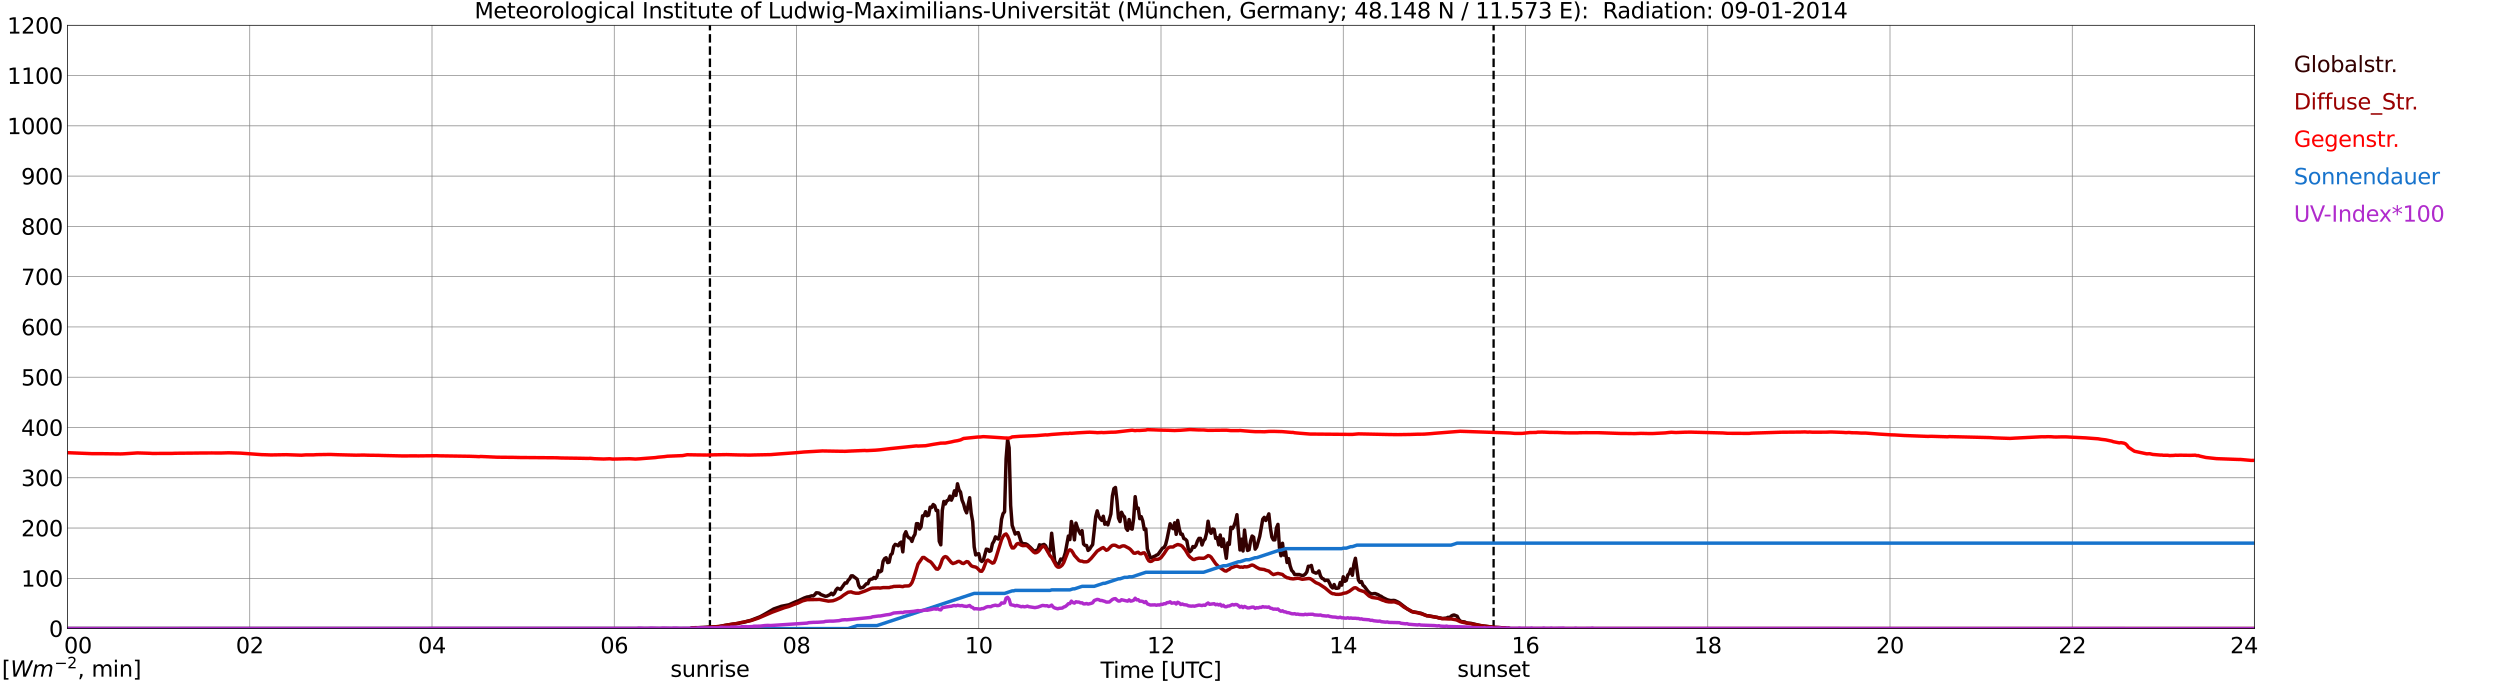 <?xml version="1.0" encoding="utf-8" standalone="no"?>
<!DOCTYPE svg PUBLIC "-//W3C//DTD SVG 1.1//EN"
  "http://www.w3.org/Graphics/SVG/1.1/DTD/svg11.dtd">
<svg xmlns:xlink="http://www.w3.org/1999/xlink" width="1085.4pt" height="296.64pt" viewBox="0 0 1085.4 296.64" xmlns="http://www.w3.org/2000/svg" version="1.1">
 <defs>
  <style type="text/css">*{stroke-linejoin: round; stroke-linecap: butt}</style>
 </defs>
 <g id="figure_1">
  <g id="patch_1">
   <path d="M 0 296.64 
L 1085.4 296.64 
L 1085.4 0 
L 0 0 
z
" style="fill: #ffffff"/>
  </g>
  <g id="axes_1">
   <g id="patch_2">
    <path d="M 29.306 272.909 
L 978.814 272.909 
L 978.814 10.976 
L 29.306 10.976 
z
" style="fill: #ffffff"/>
   </g>
   <g id="patch_3">
    <path d="M 978.814 272.909 
L 978.814 272.909 
L 978.814 10.976 
L 978.814 10.976 
z
" clip-path="url(#pe7a6931c73)" style="fill: #d3d3d3; opacity: 0.25; stroke: #d3d3d3; stroke-linejoin: miter"/>
   </g>
   <g id="matplotlib.axis_1">
    <g id="xtick_1">
     <g id="line2d_1">
      <path d="M 29.306 272.909 
L 29.306 10.976 
" clip-path="url(#pe7a6931c73)" style="fill: none; stroke: #808080; stroke-width: 0.3; stroke-linecap: square"/>
     </g>
     <g id="line2d_2"/>
     <g id="text_1">
      <!--    00 -->
      <g transform="translate(18.733 283.627) scale(0.095 -0.095)">
       <defs>
        <path id="DejaVuSans-20" transform="scale(0.016)"/>
        <path id="DejaVuSans-30" d="M 2034 4250 
Q 1547 4250 1301 3770 
Q 1056 3291 1056 2328 
Q 1056 1369 1301 889 
Q 1547 409 2034 409 
Q 2525 409 2770 889 
Q 3016 1369 3016 2328 
Q 3016 3291 2770 3770 
Q 2525 4250 2034 4250 
z
M 2034 4750 
Q 2819 4750 3233 4129 
Q 3647 3509 3647 2328 
Q 3647 1150 3233 529 
Q 2819 -91 2034 -91 
Q 1250 -91 836 529 
Q 422 1150 422 2328 
Q 422 3509 836 4129 
Q 1250 4750 2034 4750 
z
" transform="scale(0.016)"/>
       </defs>
       <use xlink:href="#DejaVuSans-20"/>
       <use xlink:href="#DejaVuSans-20" transform="translate(31.787 0)"/>
       <use xlink:href="#DejaVuSans-20" transform="translate(63.574 0)"/>
       <use xlink:href="#DejaVuSans-30" transform="translate(95.361 0)"/>
       <use xlink:href="#DejaVuSans-30" transform="translate(158.984 0)"/>
      </g>
     </g>
    </g>
    <g id="xtick_2">
     <g id="line2d_3">
      <path d="M 108.431 272.909 
L 108.431 10.976 
" clip-path="url(#pe7a6931c73)" style="fill: none; stroke: #808080; stroke-width: 0.3; stroke-linecap: square"/>
     </g>
     <g id="line2d_4"/>
     <g id="text_2">
      <!-- 02 -->
      <g transform="translate(102.387 283.627) scale(0.095 -0.095)">
       <defs>
        <path id="DejaVuSans-32" d="M 1228 531 
L 3431 531 
L 3431 0 
L 469 0 
L 469 531 
Q 828 903 1448 1529 
Q 2069 2156 2228 2338 
Q 2531 2678 2651 2914 
Q 2772 3150 2772 3378 
Q 2772 3750 2511 3984 
Q 2250 4219 1831 4219 
Q 1534 4219 1204 4116 
Q 875 4013 500 3803 
L 500 4441 
Q 881 4594 1212 4672 
Q 1544 4750 1819 4750 
Q 2544 4750 2975 4387 
Q 3406 4025 3406 3419 
Q 3406 3131 3298 2873 
Q 3191 2616 2906 2266 
Q 2828 2175 2409 1742 
Q 1991 1309 1228 531 
z
" transform="scale(0.016)"/>
       </defs>
       <use xlink:href="#DejaVuSans-30"/>
       <use xlink:href="#DejaVuSans-32" transform="translate(63.623 0)"/>
      </g>
     </g>
    </g>
    <g id="xtick_3">
     <g id="line2d_5">
      <path d="M 187.557 272.909 
L 187.557 10.976 
" clip-path="url(#pe7a6931c73)" style="fill: none; stroke: #808080; stroke-width: 0.3; stroke-linecap: square"/>
     </g>
     <g id="line2d_6"/>
     <g id="text_3">
      <!-- 04 -->
      <g transform="translate(181.513 283.627) scale(0.095 -0.095)">
       <defs>
        <path id="DejaVuSans-34" d="M 2419 4116 
L 825 1625 
L 2419 1625 
L 2419 4116 
z
M 2253 4666 
L 3047 4666 
L 3047 1625 
L 3713 1625 
L 3713 1100 
L 3047 1100 
L 3047 0 
L 2419 0 
L 2419 1100 
L 313 1100 
L 313 1709 
L 2253 4666 
z
" transform="scale(0.016)"/>
       </defs>
       <use xlink:href="#DejaVuSans-30"/>
       <use xlink:href="#DejaVuSans-34" transform="translate(63.623 0)"/>
      </g>
     </g>
    </g>
    <g id="xtick_4">
     <g id="line2d_7">
      <path d="M 266.683 272.909 
L 266.683 10.976 
" clip-path="url(#pe7a6931c73)" style="fill: none; stroke: #808080; stroke-width: 0.3; stroke-linecap: square"/>
     </g>
     <g id="line2d_8"/>
     <g id="text_4">
      <!-- 06 -->
      <g transform="translate(260.638 283.627) scale(0.095 -0.095)">
       <defs>
        <path id="DejaVuSans-36" d="M 2113 2584 
Q 1688 2584 1439 2293 
Q 1191 2003 1191 1497 
Q 1191 994 1439 701 
Q 1688 409 2113 409 
Q 2538 409 2786 701 
Q 3034 994 3034 1497 
Q 3034 2003 2786 2293 
Q 2538 2584 2113 2584 
z
M 3366 4563 
L 3366 3988 
Q 3128 4100 2886 4159 
Q 2644 4219 2406 4219 
Q 1781 4219 1451 3797 
Q 1122 3375 1075 2522 
Q 1259 2794 1537 2939 
Q 1816 3084 2150 3084 
Q 2853 3084 3261 2657 
Q 3669 2231 3669 1497 
Q 3669 778 3244 343 
Q 2819 -91 2113 -91 
Q 1303 -91 875 529 
Q 447 1150 447 2328 
Q 447 3434 972 4092 
Q 1497 4750 2381 4750 
Q 2619 4750 2861 4703 
Q 3103 4656 3366 4563 
z
" transform="scale(0.016)"/>
       </defs>
       <use xlink:href="#DejaVuSans-30"/>
       <use xlink:href="#DejaVuSans-36" transform="translate(63.623 0)"/>
      </g>
     </g>
    </g>
    <g id="xtick_5">
     <g id="line2d_9">
      <path d="M 345.808 272.909 
L 345.808 10.976 
" clip-path="url(#pe7a6931c73)" style="fill: none; stroke: #808080; stroke-width: 0.3; stroke-linecap: square"/>
     </g>
     <g id="line2d_10"/>
     <g id="text_5">
      <!-- 08 -->
      <g transform="translate(339.764 283.627) scale(0.095 -0.095)">
       <defs>
        <path id="DejaVuSans-38" d="M 2034 2216 
Q 1584 2216 1326 1975 
Q 1069 1734 1069 1313 
Q 1069 891 1326 650 
Q 1584 409 2034 409 
Q 2484 409 2743 651 
Q 3003 894 3003 1313 
Q 3003 1734 2745 1975 
Q 2488 2216 2034 2216 
z
M 1403 2484 
Q 997 2584 770 2862 
Q 544 3141 544 3541 
Q 544 4100 942 4425 
Q 1341 4750 2034 4750 
Q 2731 4750 3128 4425 
Q 3525 4100 3525 3541 
Q 3525 3141 3298 2862 
Q 3072 2584 2669 2484 
Q 3125 2378 3379 2068 
Q 3634 1759 3634 1313 
Q 3634 634 3220 271 
Q 2806 -91 2034 -91 
Q 1263 -91 848 271 
Q 434 634 434 1313 
Q 434 1759 690 2068 
Q 947 2378 1403 2484 
z
M 1172 3481 
Q 1172 3119 1398 2916 
Q 1625 2713 2034 2713 
Q 2441 2713 2670 2916 
Q 2900 3119 2900 3481 
Q 2900 3844 2670 4047 
Q 2441 4250 2034 4250 
Q 1625 4250 1398 4047 
Q 1172 3844 1172 3481 
z
" transform="scale(0.016)"/>
       </defs>
       <use xlink:href="#DejaVuSans-30"/>
       <use xlink:href="#DejaVuSans-38" transform="translate(63.623 0)"/>
      </g>
     </g>
    </g>
    <g id="xtick_6">
     <g id="line2d_11">
      <path d="M 424.934 272.909 
L 424.934 10.976 
" clip-path="url(#pe7a6931c73)" style="fill: none; stroke: #808080; stroke-width: 0.3; stroke-linecap: square"/>
     </g>
     <g id="line2d_12"/>
     <g id="text_6">
      <!-- 10 -->
      <g transform="translate(418.89 283.627) scale(0.095 -0.095)">
       <defs>
        <path id="DejaVuSans-31" d="M 794 531 
L 1825 531 
L 1825 4091 
L 703 3866 
L 703 4441 
L 1819 4666 
L 2450 4666 
L 2450 531 
L 3481 531 
L 3481 0 
L 794 0 
L 794 531 
z
" transform="scale(0.016)"/>
       </defs>
       <use xlink:href="#DejaVuSans-31"/>
       <use xlink:href="#DejaVuSans-30" transform="translate(63.623 0)"/>
      </g>
     </g>
    </g>
    <g id="xtick_7">
     <g id="line2d_13">
      <path d="M 504.06 272.909 
L 504.06 10.976 
" clip-path="url(#pe7a6931c73)" style="fill: none; stroke: #808080; stroke-width: 0.3; stroke-linecap: square"/>
     </g>
     <g id="line2d_14"/>
     <g id="text_7">
      <!-- 12 -->
      <g transform="translate(498.015 283.627) scale(0.095 -0.095)">
       <use xlink:href="#DejaVuSans-31"/>
       <use xlink:href="#DejaVuSans-32" transform="translate(63.623 0)"/>
      </g>
     </g>
    </g>
    <g id="xtick_8">
     <g id="line2d_15">
      <path d="M 583.185 272.909 
L 583.185 10.976 
" clip-path="url(#pe7a6931c73)" style="fill: none; stroke: #808080; stroke-width: 0.3; stroke-linecap: square"/>
     </g>
     <g id="line2d_16"/>
     <g id="text_8">
      <!-- 14 -->
      <g transform="translate(577.141 283.627) scale(0.095 -0.095)">
       <use xlink:href="#DejaVuSans-31"/>
       <use xlink:href="#DejaVuSans-34" transform="translate(63.623 0)"/>
      </g>
     </g>
    </g>
    <g id="xtick_9">
     <g id="line2d_17">
      <path d="M 662.311 272.909 
L 662.311 10.976 
" clip-path="url(#pe7a6931c73)" style="fill: none; stroke: #808080; stroke-width: 0.3; stroke-linecap: square"/>
     </g>
     <g id="line2d_18"/>
     <g id="text_9">
      <!-- 16 -->
      <g transform="translate(656.267 283.627) scale(0.095 -0.095)">
       <use xlink:href="#DejaVuSans-31"/>
       <use xlink:href="#DejaVuSans-36" transform="translate(63.623 0)"/>
      </g>
     </g>
    </g>
    <g id="xtick_10">
     <g id="line2d_19">
      <path d="M 741.437 272.909 
L 741.437 10.976 
" clip-path="url(#pe7a6931c73)" style="fill: none; stroke: #808080; stroke-width: 0.3; stroke-linecap: square"/>
     </g>
     <g id="line2d_20"/>
     <g id="text_10">
      <!-- 18 -->
      <g transform="translate(735.392 283.627) scale(0.095 -0.095)">
       <use xlink:href="#DejaVuSans-31"/>
       <use xlink:href="#DejaVuSans-38" transform="translate(63.623 0)"/>
      </g>
     </g>
    </g>
    <g id="xtick_11">
     <g id="line2d_21">
      <path d="M 820.562 272.909 
L 820.562 10.976 
" clip-path="url(#pe7a6931c73)" style="fill: none; stroke: #808080; stroke-width: 0.3; stroke-linecap: square"/>
     </g>
     <g id="line2d_22"/>
     <g id="text_11">
      <!-- 20 -->
      <g transform="translate(814.518 283.627) scale(0.095 -0.095)">
       <use xlink:href="#DejaVuSans-32"/>
       <use xlink:href="#DejaVuSans-30" transform="translate(63.623 0)"/>
      </g>
     </g>
    </g>
    <g id="xtick_12">
     <g id="line2d_23">
      <path d="M 899.688 272.909 
L 899.688 10.976 
" clip-path="url(#pe7a6931c73)" style="fill: none; stroke: #808080; stroke-width: 0.3; stroke-linecap: square"/>
     </g>
     <g id="line2d_24"/>
     <g id="text_12">
      <!-- 22 -->
      <g transform="translate(893.644 283.627) scale(0.095 -0.095)">
       <use xlink:href="#DejaVuSans-32"/>
       <use xlink:href="#DejaVuSans-32" transform="translate(63.623 0)"/>
      </g>
     </g>
    </g>
    <g id="xtick_13">
     <g id="line2d_25">
      <path d="M 978.814 272.909 
L 978.814 10.976 
" clip-path="url(#pe7a6931c73)" style="fill: none; stroke: #808080; stroke-width: 0.3; stroke-linecap: square"/>
     </g>
     <g id="line2d_26"/>
     <g id="text_13">
      <!-- 24    -->
      <g transform="translate(968.241 283.627) scale(0.095 -0.095)">
       <use xlink:href="#DejaVuSans-32"/>
       <use xlink:href="#DejaVuSans-34" transform="translate(63.623 0)"/>
       <use xlink:href="#DejaVuSans-20" transform="translate(127.246 0)"/>
       <use xlink:href="#DejaVuSans-20" transform="translate(159.033 0)"/>
       <use xlink:href="#DejaVuSans-20" transform="translate(190.82 0)"/>
      </g>
     </g>
    </g>
    <g id="text_14">
     <!-- Time [UTC] -->
     <g transform="translate(477.806 294.322) scale(0.095 -0.095)">
      <defs>
       <path id="DejaVuSans-54" d="M -19 4666 
L 3928 4666 
L 3928 4134 
L 2272 4134 
L 2272 0 
L 1638 0 
L 1638 4134 
L -19 4134 
L -19 4666 
z
" transform="scale(0.016)"/>
       <path id="DejaVuSans-69" d="M 603 3500 
L 1178 3500 
L 1178 0 
L 603 0 
L 603 3500 
z
M 603 4863 
L 1178 4863 
L 1178 4134 
L 603 4134 
L 603 4863 
z
" transform="scale(0.016)"/>
       <path id="DejaVuSans-6d" d="M 3328 2828 
Q 3544 3216 3844 3400 
Q 4144 3584 4550 3584 
Q 5097 3584 5394 3201 
Q 5691 2819 5691 2113 
L 5691 0 
L 5113 0 
L 5113 2094 
Q 5113 2597 4934 2840 
Q 4756 3084 4391 3084 
Q 3944 3084 3684 2787 
Q 3425 2491 3425 1978 
L 3425 0 
L 2847 0 
L 2847 2094 
Q 2847 2600 2669 2842 
Q 2491 3084 2119 3084 
Q 1678 3084 1418 2786 
Q 1159 2488 1159 1978 
L 1159 0 
L 581 0 
L 581 3500 
L 1159 3500 
L 1159 2956 
Q 1356 3278 1631 3431 
Q 1906 3584 2284 3584 
Q 2666 3584 2933 3390 
Q 3200 3197 3328 2828 
z
" transform="scale(0.016)"/>
       <path id="DejaVuSans-65" d="M 3597 1894 
L 3597 1613 
L 953 1613 
Q 991 1019 1311 708 
Q 1631 397 2203 397 
Q 2534 397 2845 478 
Q 3156 559 3463 722 
L 3463 178 
Q 3153 47 2828 -22 
Q 2503 -91 2169 -91 
Q 1331 -91 842 396 
Q 353 884 353 1716 
Q 353 2575 817 3079 
Q 1281 3584 2069 3584 
Q 2775 3584 3186 3129 
Q 3597 2675 3597 1894 
z
M 3022 2063 
Q 3016 2534 2758 2815 
Q 2500 3097 2075 3097 
Q 1594 3097 1305 2825 
Q 1016 2553 972 2059 
L 3022 2063 
z
" transform="scale(0.016)"/>
       <path id="DejaVuSans-5b" d="M 550 4863 
L 1875 4863 
L 1875 4416 
L 1125 4416 
L 1125 -397 
L 1875 -397 
L 1875 -844 
L 550 -844 
L 550 4863 
z
" transform="scale(0.016)"/>
       <path id="DejaVuSans-55" d="M 556 4666 
L 1191 4666 
L 1191 1831 
Q 1191 1081 1462 751 
Q 1734 422 2344 422 
Q 2950 422 3222 751 
Q 3494 1081 3494 1831 
L 3494 4666 
L 4128 4666 
L 4128 1753 
Q 4128 841 3676 375 
Q 3225 -91 2344 -91 
Q 1459 -91 1007 375 
Q 556 841 556 1753 
L 556 4666 
z
" transform="scale(0.016)"/>
       <path id="DejaVuSans-43" d="M 4122 4306 
L 4122 3641 
Q 3803 3938 3442 4084 
Q 3081 4231 2675 4231 
Q 1875 4231 1450 3742 
Q 1025 3253 1025 2328 
Q 1025 1406 1450 917 
Q 1875 428 2675 428 
Q 3081 428 3442 575 
Q 3803 722 4122 1019 
L 4122 359 
Q 3791 134 3420 21 
Q 3050 -91 2638 -91 
Q 1578 -91 968 557 
Q 359 1206 359 2328 
Q 359 3453 968 4101 
Q 1578 4750 2638 4750 
Q 3056 4750 3426 4639 
Q 3797 4528 4122 4306 
z
" transform="scale(0.016)"/>
       <path id="DejaVuSans-5d" d="M 1947 4863 
L 1947 -844 
L 622 -844 
L 622 -397 
L 1369 -397 
L 1369 4416 
L 622 4416 
L 622 4863 
L 1947 4863 
z
" transform="scale(0.016)"/>
      </defs>
      <use xlink:href="#DejaVuSans-54"/>
      <use xlink:href="#DejaVuSans-69" transform="translate(57.959 0)"/>
      <use xlink:href="#DejaVuSans-6d" transform="translate(85.742 0)"/>
      <use xlink:href="#DejaVuSans-65" transform="translate(183.154 0)"/>
      <use xlink:href="#DejaVuSans-20" transform="translate(244.678 0)"/>
      <use xlink:href="#DejaVuSans-5b" transform="translate(276.465 0)"/>
      <use xlink:href="#DejaVuSans-55" transform="translate(315.479 0)"/>
      <use xlink:href="#DejaVuSans-54" transform="translate(388.672 0)"/>
      <use xlink:href="#DejaVuSans-43" transform="translate(443.881 0)"/>
      <use xlink:href="#DejaVuSans-5d" transform="translate(513.705 0)"/>
     </g>
    </g>
   </g>
   <g id="matplotlib.axis_2">
    <g id="ytick_1">
     <g id="line2d_27">
      <path d="M 29.306 272.909 
L 978.814 272.909 
" clip-path="url(#pe7a6931c73)" style="fill: none; stroke: #808080; stroke-width: 0.3; stroke-linecap: square"/>
     </g>
     <g id="line2d_28"/>
     <g id="text_15">
      <!-- 0 -->
      <g transform="translate(21.261 276.518) scale(0.095 -0.095)">
       <use xlink:href="#DejaVuSans-30"/>
      </g>
     </g>
    </g>
    <g id="ytick_2">
     <g id="line2d_29">
      <path d="M 29.306 251.081 
L 978.814 251.081 
" clip-path="url(#pe7a6931c73)" style="fill: none; stroke: #808080; stroke-width: 0.3; stroke-linecap: square"/>
     </g>
     <g id="line2d_30"/>
     <g id="text_16">
      <!-- 100 -->
      <g transform="translate(9.173 254.69) scale(0.095 -0.095)">
       <use xlink:href="#DejaVuSans-31"/>
       <use xlink:href="#DejaVuSans-30" transform="translate(63.623 0)"/>
       <use xlink:href="#DejaVuSans-30" transform="translate(127.246 0)"/>
      </g>
     </g>
    </g>
    <g id="ytick_3">
     <g id="line2d_31">
      <path d="M 29.306 229.253 
L 978.814 229.253 
" clip-path="url(#pe7a6931c73)" style="fill: none; stroke: #808080; stroke-width: 0.3; stroke-linecap: square"/>
     </g>
     <g id="line2d_32"/>
     <g id="text_17">
      <!-- 200 -->
      <g transform="translate(9.173 232.863) scale(0.095 -0.095)">
       <use xlink:href="#DejaVuSans-32"/>
       <use xlink:href="#DejaVuSans-30" transform="translate(63.623 0)"/>
       <use xlink:href="#DejaVuSans-30" transform="translate(127.246 0)"/>
      </g>
     </g>
    </g>
    <g id="ytick_4">
     <g id="line2d_33">
      <path d="M 29.306 207.426 
L 978.814 207.426 
" clip-path="url(#pe7a6931c73)" style="fill: none; stroke: #808080; stroke-width: 0.3; stroke-linecap: square"/>
     </g>
     <g id="line2d_34"/>
     <g id="text_18">
      <!-- 300 -->
      <g transform="translate(9.173 211.035) scale(0.095 -0.095)">
       <defs>
        <path id="DejaVuSans-33" d="M 2597 2516 
Q 3050 2419 3304 2112 
Q 3559 1806 3559 1356 
Q 3559 666 3084 287 
Q 2609 -91 1734 -91 
Q 1441 -91 1130 -33 
Q 819 25 488 141 
L 488 750 
Q 750 597 1062 519 
Q 1375 441 1716 441 
Q 2309 441 2620 675 
Q 2931 909 2931 1356 
Q 2931 1769 2642 2001 
Q 2353 2234 1838 2234 
L 1294 2234 
L 1294 2753 
L 1863 2753 
Q 2328 2753 2575 2939 
Q 2822 3125 2822 3475 
Q 2822 3834 2567 4026 
Q 2313 4219 1838 4219 
Q 1578 4219 1281 4162 
Q 984 4106 628 3988 
L 628 4550 
Q 988 4650 1302 4700 
Q 1616 4750 1894 4750 
Q 2613 4750 3031 4423 
Q 3450 4097 3450 3541 
Q 3450 3153 3228 2886 
Q 3006 2619 2597 2516 
z
" transform="scale(0.016)"/>
       </defs>
       <use xlink:href="#DejaVuSans-33"/>
       <use xlink:href="#DejaVuSans-30" transform="translate(63.623 0)"/>
       <use xlink:href="#DejaVuSans-30" transform="translate(127.246 0)"/>
      </g>
     </g>
    </g>
    <g id="ytick_5">
     <g id="line2d_35">
      <path d="M 29.306 185.598 
L 978.814 185.598 
" clip-path="url(#pe7a6931c73)" style="fill: none; stroke: #808080; stroke-width: 0.3; stroke-linecap: square"/>
     </g>
     <g id="line2d_36"/>
     <g id="text_19">
      <!-- 400 -->
      <g transform="translate(9.173 189.207) scale(0.095 -0.095)">
       <use xlink:href="#DejaVuSans-34"/>
       <use xlink:href="#DejaVuSans-30" transform="translate(63.623 0)"/>
       <use xlink:href="#DejaVuSans-30" transform="translate(127.246 0)"/>
      </g>
     </g>
    </g>
    <g id="ytick_6">
     <g id="line2d_37">
      <path d="M 29.306 163.77 
L 978.814 163.77 
" clip-path="url(#pe7a6931c73)" style="fill: none; stroke: #808080; stroke-width: 0.3; stroke-linecap: square"/>
     </g>
     <g id="line2d_38"/>
     <g id="text_20">
      <!-- 500 -->
      <g transform="translate(9.173 167.379) scale(0.095 -0.095)">
       <defs>
        <path id="DejaVuSans-35" d="M 691 4666 
L 3169 4666 
L 3169 4134 
L 1269 4134 
L 1269 2991 
Q 1406 3038 1543 3061 
Q 1681 3084 1819 3084 
Q 2600 3084 3056 2656 
Q 3513 2228 3513 1497 
Q 3513 744 3044 326 
Q 2575 -91 1722 -91 
Q 1428 -91 1123 -41 
Q 819 9 494 109 
L 494 744 
Q 775 591 1075 516 
Q 1375 441 1709 441 
Q 2250 441 2565 725 
Q 2881 1009 2881 1497 
Q 2881 1984 2565 2268 
Q 2250 2553 1709 2553 
Q 1456 2553 1204 2497 
Q 953 2441 691 2322 
L 691 4666 
z
" transform="scale(0.016)"/>
       </defs>
       <use xlink:href="#DejaVuSans-35"/>
       <use xlink:href="#DejaVuSans-30" transform="translate(63.623 0)"/>
       <use xlink:href="#DejaVuSans-30" transform="translate(127.246 0)"/>
      </g>
     </g>
    </g>
    <g id="ytick_7">
     <g id="line2d_39">
      <path d="M 29.306 141.942 
L 978.814 141.942 
" clip-path="url(#pe7a6931c73)" style="fill: none; stroke: #808080; stroke-width: 0.3; stroke-linecap: square"/>
     </g>
     <g id="line2d_40"/>
     <g id="text_21">
      <!-- 600 -->
      <g transform="translate(9.173 145.551) scale(0.095 -0.095)">
       <use xlink:href="#DejaVuSans-36"/>
       <use xlink:href="#DejaVuSans-30" transform="translate(63.623 0)"/>
       <use xlink:href="#DejaVuSans-30" transform="translate(127.246 0)"/>
      </g>
     </g>
    </g>
    <g id="ytick_8">
     <g id="line2d_41">
      <path d="M 29.306 120.114 
L 978.814 120.114 
" clip-path="url(#pe7a6931c73)" style="fill: none; stroke: #808080; stroke-width: 0.3; stroke-linecap: square"/>
     </g>
     <g id="line2d_42"/>
     <g id="text_22">
      <!-- 700 -->
      <g transform="translate(9.173 123.724) scale(0.095 -0.095)">
       <defs>
        <path id="DejaVuSans-37" d="M 525 4666 
L 3525 4666 
L 3525 4397 
L 1831 0 
L 1172 0 
L 2766 4134 
L 525 4134 
L 525 4666 
z
" transform="scale(0.016)"/>
       </defs>
       <use xlink:href="#DejaVuSans-37"/>
       <use xlink:href="#DejaVuSans-30" transform="translate(63.623 0)"/>
       <use xlink:href="#DejaVuSans-30" transform="translate(127.246 0)"/>
      </g>
     </g>
    </g>
    <g id="ytick_9">
     <g id="line2d_43">
      <path d="M 29.306 98.287 
L 978.814 98.287 
" clip-path="url(#pe7a6931c73)" style="fill: none; stroke: #808080; stroke-width: 0.3; stroke-linecap: square"/>
     </g>
     <g id="line2d_44"/>
     <g id="text_23">
      <!-- 800 -->
      <g transform="translate(9.173 101.896) scale(0.095 -0.095)">
       <use xlink:href="#DejaVuSans-38"/>
       <use xlink:href="#DejaVuSans-30" transform="translate(63.623 0)"/>
       <use xlink:href="#DejaVuSans-30" transform="translate(127.246 0)"/>
      </g>
     </g>
    </g>
    <g id="ytick_10">
     <g id="line2d_45">
      <path d="M 29.306 76.459 
L 978.814 76.459 
" clip-path="url(#pe7a6931c73)" style="fill: none; stroke: #808080; stroke-width: 0.3; stroke-linecap: square"/>
     </g>
     <g id="line2d_46"/>
     <g id="text_24">
      <!-- 900 -->
      <g transform="translate(9.173 80.068) scale(0.095 -0.095)">
       <defs>
        <path id="DejaVuSans-39" d="M 703 97 
L 703 672 
Q 941 559 1184 500 
Q 1428 441 1663 441 
Q 2288 441 2617 861 
Q 2947 1281 2994 2138 
Q 2813 1869 2534 1725 
Q 2256 1581 1919 1581 
Q 1219 1581 811 2004 
Q 403 2428 403 3163 
Q 403 3881 828 4315 
Q 1253 4750 1959 4750 
Q 2769 4750 3195 4129 
Q 3622 3509 3622 2328 
Q 3622 1225 3098 567 
Q 2575 -91 1691 -91 
Q 1453 -91 1209 -44 
Q 966 3 703 97 
z
M 1959 2075 
Q 2384 2075 2632 2365 
Q 2881 2656 2881 3163 
Q 2881 3666 2632 3958 
Q 2384 4250 1959 4250 
Q 1534 4250 1286 3958 
Q 1038 3666 1038 3163 
Q 1038 2656 1286 2365 
Q 1534 2075 1959 2075 
z
" transform="scale(0.016)"/>
       </defs>
       <use xlink:href="#DejaVuSans-39"/>
       <use xlink:href="#DejaVuSans-30" transform="translate(63.623 0)"/>
       <use xlink:href="#DejaVuSans-30" transform="translate(127.246 0)"/>
      </g>
     </g>
    </g>
    <g id="ytick_11">
     <g id="line2d_47">
      <path d="M 29.306 54.631 
L 978.814 54.631 
" clip-path="url(#pe7a6931c73)" style="fill: none; stroke: #808080; stroke-width: 0.3; stroke-linecap: square"/>
     </g>
     <g id="line2d_48"/>
     <g id="text_25">
      <!-- 1000 -->
      <g transform="translate(3.128 58.24) scale(0.095 -0.095)">
       <use xlink:href="#DejaVuSans-31"/>
       <use xlink:href="#DejaVuSans-30" transform="translate(63.623 0)"/>
       <use xlink:href="#DejaVuSans-30" transform="translate(127.246 0)"/>
       <use xlink:href="#DejaVuSans-30" transform="translate(190.869 0)"/>
      </g>
     </g>
    </g>
    <g id="ytick_12">
     <g id="line2d_49">
      <path d="M 29.306 32.803 
L 978.814 32.803 
" clip-path="url(#pe7a6931c73)" style="fill: none; stroke: #808080; stroke-width: 0.3; stroke-linecap: square"/>
     </g>
     <g id="line2d_50"/>
     <g id="text_26">
      <!-- 1100 -->
      <g transform="translate(3.128 36.413) scale(0.095 -0.095)">
       <use xlink:href="#DejaVuSans-31"/>
       <use xlink:href="#DejaVuSans-31" transform="translate(63.623 0)"/>
       <use xlink:href="#DejaVuSans-30" transform="translate(127.246 0)"/>
       <use xlink:href="#DejaVuSans-30" transform="translate(190.869 0)"/>
      </g>
     </g>
    </g>
    <g id="ytick_13">
     <g id="line2d_51">
      <path d="M 29.306 10.976 
L 978.814 10.976 
" clip-path="url(#pe7a6931c73)" style="fill: none; stroke: #808080; stroke-width: 0.3; stroke-linecap: square"/>
     </g>
     <g id="line2d_52"/>
     <g id="text_27">
      <!-- 1200 -->
      <g transform="translate(3.128 14.585) scale(0.095 -0.095)">
       <use xlink:href="#DejaVuSans-31"/>
       <use xlink:href="#DejaVuSans-32" transform="translate(63.623 0)"/>
       <use xlink:href="#DejaVuSans-30" transform="translate(127.246 0)"/>
       <use xlink:href="#DejaVuSans-30" transform="translate(190.869 0)"/>
      </g>
     </g>
    </g>
   </g>
   <g id="line2d_53">
    <path d="M 308.224 272.909 
L 308.224 10.976 
" clip-path="url(#pe7a6931c73)" style="fill: none; stroke-dasharray: 3.7,1.6; stroke-dashoffset: 0; stroke: #000000"/>
   </g>
   <g id="line2d_54">
    <path d="M 648.464 272.909 
L 648.464 10.976 
" clip-path="url(#pe7a6931c73)" style="fill: none; stroke-dasharray: 3.7,1.6; stroke-dashoffset: 0; stroke: #000000"/>
   </g>
   <g id="line2d_55">
    <path d="M 29.306 272.909 
L 299.652 272.909 
L 300.311 272.741 
L 302.289 272.562 
L 304.267 272.474 
L 312.18 272.029 
L 314.818 271.497 
L 316.136 271.289 
L 320.752 270.637 
L 321.411 270.37 
L 322.73 270.193 
L 324.049 269.838 
L 326.027 269.305 
L 329.983 267.764 
L 331.302 267.055 
L 332.621 266.312 
L 335.918 264.387 
L 339.215 263.233 
L 342.512 262.582 
L 343.83 261.988 
L 345.149 261.397 
L 346.468 260.893 
L 349.105 259.651 
L 350.424 259.175 
L 351.083 259.116 
L 352.402 258.673 
L 353.062 258.732 
L 353.721 258.199 
L 354.38 257.37 
L 355.04 257.398 
L 355.699 257.546 
L 356.359 258.11 
L 358.337 258.88 
L 358.996 258.821 
L 360.315 258.169 
L 360.974 257.546 
L 361.634 258.227 
L 362.293 257.546 
L 362.952 256.125 
L 363.612 255.385 
L 364.93 255.918 
L 366.909 253.074 
L 367.568 253.163 
L 368.227 251.95 
L 368.887 251.297 
L 369.546 250.025 
L 370.206 249.994 
L 372.184 251.504 
L 372.843 254.229 
L 373.502 255.265 
L 374.162 255.148 
L 374.821 254.912 
L 376.14 253.46 
L 376.799 253.43 
L 377.459 251.83 
L 378.118 251.476 
L 378.777 251.356 
L 379.437 250.706 
L 380.096 251.149 
L 380.756 250.232 
L 381.415 247.744 
L 382.074 248.276 
L 382.734 247.833 
L 383.393 243.716 
L 384.053 242.531 
L 384.712 242.147 
L 385.371 244.249 
L 386.031 244.07 
L 386.69 240.931 
L 387.349 240.34 
L 388.009 237.26 
L 388.668 236.341 
L 389.328 236.579 
L 389.987 236.963 
L 390.646 235.778 
L 391.306 235.334 
L 391.965 239.6 
L 392.624 232.283 
L 393.284 230.862 
L 393.943 232.728 
L 394.603 233.499 
L 395.262 233.735 
L 395.921 235.068 
L 396.581 233.112 
L 397.24 231.958 
L 397.899 227.337 
L 398.559 227.367 
L 399.218 229.707 
L 399.878 228.729 
L 400.537 223.96 
L 401.196 223.873 
L 401.856 222.155 
L 402.515 223.932 
L 403.175 223.635 
L 403.834 220.199 
L 404.493 220.319 
L 405.153 219.044 
L 405.812 219.549 
L 406.471 221.681 
L 407.131 221.622 
L 407.79 235.009 
L 408.45 236.548 
L 409.109 221.622 
L 409.768 217.713 
L 410.428 218.809 
L 411.087 217.386 
L 411.746 217.119 
L 412.406 215.401 
L 413.065 217.15 
L 413.725 215.609 
L 414.384 213.092 
L 415.043 215.076 
L 415.703 210.04 
L 416.362 212.677 
L 417.022 213.655 
L 417.681 217.15 
L 418.34 218.748 
L 419 221.208 
L 419.659 222.657 
L 420.978 216.082 
L 421.637 222.687 
L 422.297 226.42 
L 422.956 237.467 
L 423.615 240.931 
L 424.275 240.516 
L 424.934 240.399 
L 425.593 243.153 
L 426.253 243.775 
L 426.912 243.243 
L 428.231 238.414 
L 428.89 238.532 
L 429.55 239.392 
L 430.209 239.095 
L 430.869 236.044 
L 431.528 234.948 
L 432.187 233.084 
L 432.847 233.793 
L 433.506 234.031 
L 434.165 231.602 
L 434.825 225.471 
L 435.484 223.013 
L 436.144 222.214 
L 436.803 199.201 
L 437.462 190.85 
L 438.122 194.434 
L 438.781 219.459 
L 439.44 228.077 
L 440.759 231.868 
L 441.419 231.336 
L 442.078 231.246 
L 443.397 235.422 
L 444.056 236.016 
L 445.375 236.133 
L 446.034 236.489 
L 447.353 237.674 
L 448.672 239.006 
L 449.331 239.303 
L 450.65 238.591 
L 451.309 236.52 
L 451.969 236.786 
L 453.287 236.371 
L 453.947 236.932 
L 454.606 238.504 
L 455.266 239.718 
L 455.925 239.006 
L 456.584 231.512 
L 457.903 243.509 
L 458.563 244.782 
L 459.222 245.314 
L 459.881 244.338 
L 460.541 242.708 
L 461.2 243.123 
L 461.859 242.086 
L 462.519 239.953 
L 463.838 232.728 
L 464.497 234.267 
L 465.156 226.42 
L 465.816 229.41 
L 466.475 234.387 
L 467.134 227.101 
L 467.794 229.175 
L 468.453 230.685 
L 469.113 231.868 
L 469.772 230.388 
L 470.431 236.192 
L 471.091 236.814 
L 471.75 236.845 
L 472.409 238.978 
L 473.069 238.414 
L 473.728 237.319 
L 474.388 236.459 
L 475.706 224.316 
L 476.366 221.799 
L 477.025 224.08 
L 477.685 225.235 
L 478.344 225.946 
L 479.003 224.139 
L 479.663 227.603 
L 480.322 226.863 
L 480.981 227.872 
L 482.3 223.133 
L 482.96 215.312 
L 483.619 212.145 
L 484.278 211.64 
L 484.938 217.268 
L 485.597 224.91 
L 486.256 226.448 
L 486.916 222.391 
L 487.575 223.783 
L 488.235 224.436 
L 488.894 229.321 
L 489.553 230.24 
L 490.213 225.56 
L 490.872 229.41 
L 491.532 229.736 
L 492.191 225.086 
L 492.85 215.639 
L 493.51 220.703 
L 494.169 220.585 
L 494.828 225.176 
L 495.488 224.316 
L 496.147 226.182 
L 496.807 229.915 
L 497.466 229.648 
L 498.125 238.266 
L 499.444 242.147 
L 500.103 242.175 
L 500.763 241.702 
L 501.422 241.464 
L 502.082 241.021 
L 502.741 240.754 
L 504.719 237.969 
L 505.379 237.733 
L 506.038 236.52 
L 506.697 233.942 
L 508.016 227.396 
L 508.675 228.996 
L 509.335 229.559 
L 509.994 226.981 
L 510.654 231.988 
L 511.313 225.946 
L 511.972 229.469 
L 512.632 231.927 
L 513.291 231.899 
L 513.95 233.793 
L 514.61 234.09 
L 515.269 234.771 
L 515.929 238.384 
L 516.588 239.569 
L 517.247 238.857 
L 517.907 237.288 
L 518.566 237.644 
L 519.226 236.786 
L 519.885 234.92 
L 520.544 233.735 
L 521.204 233.735 
L 521.863 236.607 
L 522.522 234.771 
L 523.182 234.031 
L 523.841 231.425 
L 524.501 226.3 
L 525.16 230.358 
L 525.819 231.543 
L 526.479 229.677 
L 527.138 229.856 
L 527.797 233.735 
L 528.457 233.409 
L 529.116 236.548 
L 529.776 232.283 
L 530.435 237.26 
L 531.094 234.001 
L 532.413 242.383 
L 533.073 235.69 
L 533.732 236.341 
L 534.391 228.906 
L 535.051 229.5 
L 535.71 228.374 
L 536.369 226.507 
L 537.029 223.458 
L 538.348 238.77 
L 539.007 234.09 
L 539.666 239.213 
L 540.326 230.122 
L 540.985 235.69 
L 541.644 238.978 
L 542.304 238.681 
L 542.963 234.83 
L 543.623 232.728 
L 544.282 233.23 
L 544.941 238.414 
L 545.601 237.495 
L 546.919 232.877 
L 548.238 225.412 
L 548.898 224.613 
L 549.557 225.975 
L 550.216 224.731 
L 550.876 223.102 
L 551.535 229.144 
L 552.195 233.171 
L 552.854 234.387 
L 553.513 234.387 
L 554.173 229.234 
L 554.832 227.664 
L 555.491 237.823 
L 556.151 241.287 
L 556.81 235.867 
L 557.47 241.021 
L 558.129 239.421 
L 558.788 244.218 
L 559.448 242.531 
L 560.107 245.642 
L 560.766 247.626 
L 561.426 248.307 
L 562.085 249.431 
L 564.063 249.431 
L 565.382 249.905 
L 566.042 249.728 
L 566.701 249.254 
L 567.36 248.335 
L 568.02 245.849 
L 568.679 245.877 
L 569.338 245.493 
L 569.998 248.248 
L 571.317 248.839 
L 571.976 248.632 
L 572.635 247.892 
L 573.295 250.053 
L 573.954 251.09 
L 574.613 251.356 
L 575.273 252.068 
L 575.932 251.891 
L 576.592 251.95 
L 577.251 253.163 
L 577.91 254.643 
L 578.57 255.265 
L 579.229 253.785 
L 579.889 255.385 
L 580.548 255.414 
L 581.207 255.237 
L 581.867 252.897 
L 582.526 254.052 
L 583.185 250.409 
L 583.845 252.393 
L 584.504 252.009 
L 585.164 249.638 
L 585.823 248.957 
L 586.482 247.063 
L 587.142 249.758 
L 587.801 244.961 
L 588.46 242.383 
L 589.779 251.83 
L 590.439 252.838 
L 591.098 252.482 
L 591.757 254.111 
L 592.417 254.674 
L 593.736 256.51 
L 594.395 257.221 
L 595.054 257.664 
L 595.714 257.872 
L 596.373 257.725 
L 597.032 257.695 
L 598.351 258.199 
L 599.011 258.673 
L 599.67 258.908 
L 600.329 259.413 
L 602.307 260.391 
L 603.626 260.716 
L 604.286 260.746 
L 604.945 260.657 
L 605.604 260.746 
L 606.923 261.368 
L 607.582 261.753 
L 610.879 264.3 
L 612.858 265.514 
L 614.176 265.721 
L 615.495 265.959 
L 616.154 266.136 
L 616.814 266.195 
L 619.451 267.321 
L 620.111 267.321 
L 624.067 268.061 
L 624.726 268.299 
L 625.386 268.299 
L 626.045 268.535 
L 628.023 268.327 
L 628.683 268.002 
L 629.342 268.238 
L 630.001 267.528 
L 630.661 267.142 
L 631.32 266.996 
L 632.639 267.528 
L 633.298 268.86 
L 633.958 269.602 
L 634.617 269.868 
L 635.936 270.017 
L 636.595 270.37 
L 637.255 270.519 
L 638.573 270.608 
L 642.53 271.555 
L 649.123 272.444 
L 650.442 272.444 
L 655.058 272.741 
L 655.717 272.909 
L 978.154 272.909 
L 978.154 272.909 
" clip-path="url(#pe7a6931c73)" style="fill: none; stroke: #330000; stroke-width: 1.5; stroke-linecap: square"/>
   </g>
   <g id="line2d_56">
    <path d="M 29.306 272.909 
L 299.652 272.909 
L 300.311 272.538 
L 306.246 272.453 
L 312.18 271.992 
L 318.114 270.942 
L 319.433 270.774 
L 326.027 269.432 
L 329.324 268.34 
L 335.258 265.78 
L 340.533 263.848 
L 342.512 263.302 
L 344.49 262.506 
L 346.468 261.792 
L 348.446 260.869 
L 350.424 260.364 
L 355.04 260.279 
L 355.699 260.238 
L 359.655 260.993 
L 361.634 260.825 
L 362.952 260.364 
L 364.93 259.4 
L 366.249 258.391 
L 368.227 257.132 
L 369.546 256.964 
L 370.206 257.258 
L 371.524 257.551 
L 372.843 257.551 
L 375.481 256.627 
L 378.118 255.495 
L 378.777 255.327 
L 381.415 255.244 
L 382.074 255.327 
L 383.393 255.117 
L 386.031 255.117 
L 386.69 254.907 
L 387.349 254.822 
L 388.009 254.613 
L 390.646 254.53 
L 391.965 254.698 
L 392.624 254.445 
L 394.603 254.362 
L 395.262 253.899 
L 395.921 252.976 
L 396.581 251.297 
L 398.559 244.917 
L 400.537 242.062 
L 401.196 242.02 
L 403.175 243.489 
L 403.834 243.784 
L 404.493 244.413 
L 406.471 247.017 
L 407.131 247.141 
L 407.79 246.471 
L 408.45 244.875 
L 409.109 242.861 
L 409.768 241.937 
L 410.428 241.643 
L 411.087 241.894 
L 413.065 244.245 
L 413.725 244.666 
L 415.043 244.245 
L 415.703 243.825 
L 416.362 243.699 
L 417.022 244.035 
L 417.681 244.539 
L 418.34 244.666 
L 419.659 243.825 
L 420.318 243.952 
L 421.637 245.589 
L 422.297 245.925 
L 423.615 246.218 
L 424.275 246.637 
L 425.593 247.981 
L 426.253 248.023 
L 426.912 247.017 
L 428.231 243.531 
L 428.89 243.153 
L 430.869 244.498 
L 431.528 244.288 
L 432.187 242.861 
L 434.825 234.298 
L 435.484 232.912 
L 436.144 232.115 
L 436.803 231.82 
L 437.462 232.744 
L 438.122 234.298 
L 438.781 236.605 
L 439.44 237.906 
L 440.1 237.906 
L 440.759 237.194 
L 441.419 236.186 
L 442.078 235.935 
L 443.397 236.69 
L 444.056 236.9 
L 445.375 236.814 
L 446.034 236.982 
L 447.353 238.2 
L 448.672 239.587 
L 449.331 240.006 
L 449.991 239.923 
L 450.65 239.543 
L 451.309 238.873 
L 451.969 237.906 
L 452.628 237.277 
L 453.287 237.151 
L 453.947 237.864 
L 455.925 241.348 
L 456.584 242.02 
L 458.563 245.631 
L 459.222 246.218 
L 459.881 246.259 
L 460.541 245.882 
L 461.2 245.295 
L 461.859 244.203 
L 463.838 239.124 
L 464.497 238.705 
L 465.156 238.997 
L 465.816 239.964 
L 466.475 241.138 
L 468.453 243.321 
L 469.113 243.616 
L 469.772 243.616 
L 470.431 243.908 
L 471.75 243.908 
L 472.409 243.699 
L 473.728 242.439 
L 476.366 239.25 
L 478.344 237.991 
L 479.003 237.74 
L 480.322 238.914 
L 480.981 238.663 
L 482.3 237.236 
L 482.96 236.773 
L 483.619 236.69 
L 484.278 236.773 
L 485.597 237.487 
L 486.256 237.528 
L 486.916 237.151 
L 487.575 236.982 
L 488.235 237.026 
L 490.213 238.074 
L 490.872 238.62 
L 492.191 240.132 
L 492.85 240.215 
L 493.51 239.923 
L 494.169 239.755 
L 494.828 240.342 
L 495.488 240.425 
L 496.147 240.089 
L 496.807 240.006 
L 497.466 240.887 
L 498.125 242.439 
L 498.785 243.489 
L 499.444 243.784 
L 500.103 243.616 
L 500.763 243.112 
L 501.422 242.861 
L 502.741 242.817 
L 503.4 242.566 
L 504.06 242.105 
L 505.379 240.383 
L 506.697 238.369 
L 507.357 237.74 
L 508.016 237.487 
L 509.335 237.487 
L 509.994 236.982 
L 511.313 236.395 
L 512.632 236.731 
L 513.291 237.151 
L 514.61 238.788 
L 515.929 241.014 
L 516.588 241.811 
L 517.907 242.861 
L 518.566 242.944 
L 519.226 242.608 
L 520.544 242.315 
L 522.522 242.398 
L 523.182 242.147 
L 524.501 241.224 
L 525.16 241.392 
L 525.819 241.894 
L 527.797 244.749 
L 529.116 246.05 
L 531.754 247.855 
L 532.413 247.94 
L 533.073 247.477 
L 533.732 247.183 
L 534.391 246.554 
L 536.369 245.882 
L 537.029 245.757 
L 538.348 246.259 
L 539.007 246.176 
L 539.666 246.303 
L 540.326 246.008 
L 540.985 246.135 
L 541.644 246.05 
L 542.304 245.84 
L 542.963 245.504 
L 543.623 245.295 
L 544.282 245.504 
L 545.601 246.344 
L 546.919 247.017 
L 548.898 247.268 
L 549.557 247.562 
L 550.876 247.94 
L 552.195 249.073 
L 552.854 249.451 
L 554.173 249.114 
L 554.832 248.946 
L 556.81 249.409 
L 557.47 250.038 
L 558.788 250.837 
L 559.448 250.92 
L 560.107 251.171 
L 561.426 251.339 
L 563.404 251.046 
L 564.063 251.129 
L 565.382 251.507 
L 566.701 251.339 
L 568.02 251.171 
L 568.679 251.214 
L 569.338 251.507 
L 570.657 252.515 
L 571.317 252.976 
L 572.635 253.521 
L 575.273 255.244 
L 577.251 256.922 
L 577.91 257.426 
L 578.57 257.763 
L 579.229 257.804 
L 579.889 258.014 
L 581.207 258.055 
L 582.526 257.887 
L 583.185 257.594 
L 584.504 257.385 
L 585.823 256.713 
L 587.142 255.748 
L 587.801 255.285 
L 588.46 255.158 
L 589.12 255.453 
L 589.779 255.999 
L 590.439 256.294 
L 591.757 256.713 
L 592.417 256.964 
L 594.395 258.769 
L 595.714 259.4 
L 598.351 259.777 
L 600.329 260.615 
L 600.989 260.783 
L 601.648 261.078 
L 602.967 261.329 
L 604.286 261.371 
L 604.945 261.288 
L 605.604 261.371 
L 607.582 262.084 
L 609.561 263.597 
L 613.517 265.736 
L 615.495 266.031 
L 617.473 266.618 
L 619.451 267.332 
L 622.089 267.753 
L 624.067 268.087 
L 625.386 268.423 
L 626.045 268.591 
L 629.342 268.759 
L 630.001 268.718 
L 631.98 269.054 
L 632.639 269.264 
L 633.958 269.892 
L 635.276 270.228 
L 643.848 271.782 
L 648.464 272.285 
L 655.058 272.747 
L 655.717 272.909 
L 978.154 272.909 
L 978.154 272.909 
" clip-path="url(#pe7a6931c73)" style="fill: none; stroke: #990000; stroke-width: 1.5; stroke-linecap: square"/>
   </g>
   <g id="line2d_57">
    <path d="M 29.306 196.538 
L 39.856 196.959 
L 43.153 196.953 
L 52.384 197.073 
L 53.703 197.025 
L 58.319 196.732 
L 59.637 196.64 
L 64.912 196.798 
L 66.231 196.876 
L 72.166 196.843 
L 74.803 196.841 
L 76.122 196.784 
L 85.353 196.706 
L 87.331 196.675 
L 91.947 196.656 
L 95.903 196.68 
L 99.2 196.581 
L 104.475 196.734 
L 113.707 197.396 
L 115.025 197.42 
L 117.663 197.518 
L 124.257 197.407 
L 130.85 197.625 
L 132.829 197.483 
L 136.125 197.481 
L 137.444 197.393 
L 143.379 197.302 
L 146.676 197.424 
L 154.588 197.62 
L 157.885 197.562 
L 159.204 197.614 
L 160.523 197.647 
L 164.479 197.693 
L 165.798 197.743 
L 175.029 197.957 
L 179.645 197.911 
L 181.623 197.939 
L 189.535 197.843 
L 190.854 197.9 
L 204.042 198.103 
L 206.679 198.195 
L 207.998 198.269 
L 208.657 198.177 
L 215.91 198.5 
L 223.164 198.568 
L 225.801 198.631 
L 227.12 198.642 
L 241.626 198.751 
L 243.604 198.841 
L 252.176 198.967 
L 255.473 199.037 
L 256.133 198.978 
L 258.111 199.153 
L 262.067 199.279 
L 264.705 199.172 
L 266.023 199.319 
L 273.277 199.159 
L 275.914 199.301 
L 277.892 199.188 
L 279.87 199.02 
L 284.486 198.673 
L 285.805 198.487 
L 288.442 198.251 
L 289.761 198.072 
L 296.355 197.802 
L 298.333 197.426 
L 303.608 197.522 
L 304.927 197.529 
L 306.905 197.559 
L 308.883 197.487 
L 315.477 197.376 
L 318.774 197.466 
L 321.411 197.533 
L 322.73 197.524 
L 325.368 197.583 
L 327.346 197.524 
L 334.599 197.378 
L 335.918 197.267 
L 338.555 197.057 
L 345.149 196.588 
L 349.105 196.234 
L 355.699 195.859 
L 357.018 195.78 
L 363.612 195.9 
L 366.909 195.946 
L 368.887 195.844 
L 375.481 195.569 
L 376.14 195.645 
L 380.096 195.453 
L 382.074 195.287 
L 386.69 194.746 
L 397.899 193.591 
L 398.559 193.667 
L 399.878 193.602 
L 401.856 193.517 
L 405.153 192.919 
L 407.79 192.508 
L 408.45 192.391 
L 410.428 192.353 
L 411.746 192.102 
L 413.065 191.851 
L 414.384 191.535 
L 415.703 191.325 
L 417.022 190.996 
L 418.34 190.371 
L 424.275 189.76 
L 425.593 189.719 
L 426.912 189.566 
L 430.209 189.758 
L 434.165 190.007 
L 436.144 190.151 
L 437.462 190.179 
L 438.122 190.186 
L 438.781 190.009 
L 439.44 189.688 
L 442.737 189.435 
L 446.034 189.289 
L 449.991 189.129 
L 453.947 188.798 
L 454.606 188.846 
L 456.584 188.619 
L 462.519 188.184 
L 463.838 188.197 
L 464.497 188.056 
L 465.156 188.13 
L 467.794 187.922 
L 471.75 187.7 
L 473.069 187.647 
L 475.706 187.783 
L 476.366 187.857 
L 478.344 187.754 
L 479.003 187.831 
L 482.3 187.654 
L 484.278 187.619 
L 491.532 186.776 
L 492.85 186.973 
L 493.51 186.873 
L 494.828 186.883 
L 497.466 186.715 
L 498.125 186.534 
L 500.763 186.615 
L 503.4 186.724 
L 507.357 186.816 
L 509.994 186.914 
L 511.313 186.846 
L 512.632 186.8 
L 516.588 186.491 
L 520.544 186.67 
L 522.522 186.674 
L 524.501 186.848 
L 532.413 186.763 
L 534.391 186.955 
L 537.688 186.96 
L 538.348 186.892 
L 540.326 187.073 
L 542.963 187.283 
L 544.941 187.412 
L 547.579 187.425 
L 548.898 187.464 
L 550.876 187.313 
L 552.854 187.285 
L 556.81 187.405 
L 560.766 187.741 
L 561.426 187.739 
L 562.085 187.894 
L 564.063 188.073 
L 568.679 188.442 
L 587.142 188.606 
L 589.779 188.37 
L 602.967 188.651 
L 606.923 188.702 
L 612.198 188.623 
L 615.495 188.512 
L 618.133 188.492 
L 621.429 188.256 
L 622.748 188.125 
L 633.958 187.244 
L 655.717 187.992 
L 657.695 188.167 
L 660.992 188.152 
L 664.289 187.787 
L 666.927 187.759 
L 667.586 187.619 
L 669.564 187.593 
L 670.883 187.632 
L 672.861 187.733 
L 676.158 187.761 
L 679.455 187.914 
L 684.73 187.944 
L 686.049 187.868 
L 688.686 187.855 
L 690.005 187.861 
L 692.643 187.863 
L 693.961 187.861 
L 703.852 188.197 
L 705.171 188.191 
L 709.786 188.252 
L 712.424 188.143 
L 715.721 188.221 
L 717.699 188.217 
L 719.677 188.115 
L 722.974 187.951 
L 724.293 187.796 
L 725.612 187.676 
L 727.59 187.791 
L 731.546 187.645 
L 734.184 187.61 
L 735.502 187.656 
L 737.48 187.702 
L 748.031 187.977 
L 750.009 188.123 
L 753.306 188.125 
L 759.24 188.176 
L 760.559 188.051 
L 763.856 187.953 
L 773.087 187.663 
L 781.659 187.58 
L 783.637 187.525 
L 784.956 187.621 
L 785.615 187.558 
L 786.934 187.65 
L 788.253 187.634 
L 792.868 187.632 
L 794.847 187.54 
L 800.122 187.728 
L 801.44 187.831 
L 802.759 187.752 
L 804.078 187.885 
L 806.056 187.896 
L 808.034 188.018 
L 810.012 188.025 
L 813.969 188.315 
L 815.947 188.47 
L 819.244 188.671 
L 821.222 188.798 
L 822.541 188.833 
L 826.497 189.071 
L 837.047 189.474 
L 838.366 189.42 
L 845.619 189.649 
L 846.278 189.549 
L 864.082 189.985 
L 866.06 190.118 
L 872.653 190.337 
L 874.632 190.219 
L 886.5 189.625 
L 887.819 189.645 
L 889.138 189.592 
L 890.457 189.612 
L 891.775 189.714 
L 893.094 189.723 
L 895.072 189.669 
L 897.051 189.677 
L 905.622 190.116 
L 908.26 190.317 
L 910.898 190.507 
L 912.216 190.734 
L 914.194 190.967 
L 916.832 191.513 
L 917.491 191.764 
L 920.129 192.281 
L 920.788 192.168 
L 922.107 192.395 
L 922.766 192.661 
L 923.426 193.266 
L 924.085 194.18 
L 926.063 195.512 
L 926.723 195.922 
L 931.998 197.036 
L 933.316 196.983 
L 934.635 197.295 
L 937.932 197.572 
L 938.592 197.555 
L 939.251 197.671 
L 941.229 197.664 
L 941.888 197.784 
L 943.867 197.712 
L 944.526 197.625 
L 945.185 197.677 
L 946.504 197.627 
L 949.142 197.666 
L 951.12 197.686 
L 952.438 197.647 
L 953.098 197.618 
L 953.757 197.815 
L 954.417 197.778 
L 955.076 198.024 
L 956.395 198.319 
L 957.714 198.625 
L 962.329 199.124 
L 971.561 199.469 
L 972.879 199.489 
L 977.495 199.906 
L 978.154 199.884 
L 978.154 199.884 
" clip-path="url(#pe7a6931c73)" style="fill: none; stroke: #ff0000; stroke-width: 1.5; stroke-linecap: square"/>
   </g>
   <g id="line2d_58">
    <path d="M 29.306 272.909 
L 368.227 272.909 
L 372.184 271.599 
L 380.756 271.599 
L 422.956 257.629 
L 436.144 257.629 
L 439.44 256.538 
L 440.1 256.538 
L 440.759 256.32 
L 455.925 256.32 
L 456.584 256.101 
L 464.497 256.101 
L 465.816 255.665 
L 466.475 255.665 
L 469.772 254.573 
L 475.047 254.573 
L 479.003 253.264 
L 479.663 253.264 
L 485.597 251.299 
L 486.256 251.299 
L 488.235 250.644 
L 489.553 250.644 
L 490.213 250.426 
L 491.532 250.426 
L 497.466 248.462 
L 522.522 248.462 
L 531.094 245.624 
L 532.413 245.624 
L 537.688 243.878 
L 538.348 243.878 
L 540.985 243.005 
L 542.304 243.005 
L 544.941 242.132 
L 545.601 242.132 
L 555.491 238.857 
L 556.151 238.857 
L 558.129 238.203 
L 582.526 238.203 
L 583.185 237.984 
L 584.504 237.984 
L 586.482 237.33 
L 587.142 237.33 
L 589.12 236.675 
L 630.001 236.675 
L 632.639 235.802 
L 978.154 235.802 
L 978.154 235.802 
" clip-path="url(#pe7a6931c73)" style="fill: none; stroke: #1773cc; stroke-width: 1.5; stroke-linecap: square"/>
   </g>
   <g id="line2d_59">
    <path d="M 29.306 272.909 
L 276.573 272.843 
L 277.233 272.712 
L 278.552 272.756 
L 279.87 272.843 
L 281.849 272.8 
L 282.508 272.691 
L 286.464 272.843 
L 287.783 272.691 
L 291.739 272.821 
L 292.399 272.691 
L 293.717 272.712 
L 295.036 272.821 
L 299.652 272.778 
L 302.289 272.756 
L 302.949 272.603 
L 312.18 272.56 
L 312.839 272.363 
L 316.796 272.407 
L 317.455 272.232 
L 318.774 272.232 
L 320.093 272.319 
L 321.411 272.276 
L 322.071 272.101 
L 323.39 272.058 
L 324.708 272.123 
L 326.686 272.036 
L 327.346 271.861 
L 328.665 271.861 
L 329.983 271.839 
L 331.961 271.599 
L 333.28 271.512 
L 334.599 271.577 
L 350.424 270.53 
L 351.083 270.333 
L 353.062 270.202 
L 355.04 270.159 
L 357.677 269.984 
L 358.337 269.787 
L 360.315 269.656 
L 361.634 269.678 
L 364.271 269.46 
L 365.59 269.154 
L 366.909 269.045 
L 367.568 269.111 
L 378.118 268.063 
L 378.777 267.801 
L 381.415 267.452 
L 382.074 267.452 
L 384.712 266.95 
L 386.031 266.797 
L 386.69 266.644 
L 388.009 266.142 
L 391.306 265.88 
L 391.965 265.989 
L 392.624 265.706 
L 394.603 265.618 
L 396.581 265.422 
L 398.559 265.094 
L 399.218 265.204 
L 401.856 264.876 
L 402.515 264.963 
L 404.493 264.571 
L 405.153 264.396 
L 405.812 264.352 
L 406.471 264.483 
L 407.131 264.287 
L 407.79 264.658 
L 408.45 264.789 
L 409.109 263.85 
L 410.428 263.588 
L 412.406 263.261 
L 413.065 263.217 
L 413.725 262.977 
L 414.384 262.89 
L 415.043 263.043 
L 415.703 262.781 
L 417.022 262.999 
L 417.681 262.89 
L 418.34 263.13 
L 419.659 263.305 
L 420.978 262.89 
L 421.637 263.523 
L 422.297 263.741 
L 422.956 264.352 
L 423.615 264.265 
L 425.593 264.461 
L 426.253 264.221 
L 426.912 264.221 
L 428.231 263.545 
L 428.89 263.37 
L 430.209 263.392 
L 430.869 263.043 
L 432.187 262.737 
L 432.847 262.934 
L 433.506 262.89 
L 434.165 262.628 
L 434.825 261.755 
L 435.484 261.864 
L 436.144 261.711 
L 436.803 259.703 
L 437.462 259.332 
L 438.122 260.205 
L 438.781 262.519 
L 440.1 262.803 
L 440.759 263.064 
L 441.419 262.846 
L 442.737 263.217 
L 443.397 263.436 
L 444.056 263.283 
L 444.716 263.457 
L 445.375 263.37 
L 446.034 263.152 
L 446.694 263.414 
L 449.331 263.807 
L 450.65 263.567 
L 452.628 262.846 
L 453.947 263.021 
L 454.606 262.955 
L 455.266 263.305 
L 455.925 263.13 
L 456.584 262.715 
L 457.244 263.545 
L 457.903 263.959 
L 459.222 264.309 
L 459.881 264.112 
L 461.2 264.003 
L 461.859 263.545 
L 462.519 263.326 
L 463.178 262.803 
L 463.838 262.104 
L 464.497 262.06 
L 465.156 260.991 
L 465.816 261.602 
L 466.475 261.842 
L 467.134 261.253 
L 467.794 261.406 
L 468.453 261.384 
L 469.113 261.755 
L 469.772 261.711 
L 470.431 262.191 
L 471.091 262.17 
L 471.75 262.017 
L 472.409 262.279 
L 473.728 261.951 
L 474.388 261.711 
L 475.047 260.729 
L 476.366 260.227 
L 477.025 260.336 
L 477.685 260.707 
L 478.344 260.707 
L 479.663 261.1 
L 480.322 261.406 
L 481.641 261.362 
L 482.96 260.271 
L 483.619 259.987 
L 484.278 259.899 
L 484.938 260.511 
L 485.597 260.969 
L 486.256 260.925 
L 486.916 260.38 
L 489.553 260.991 
L 490.213 260.423 
L 490.872 260.991 
L 491.532 260.86 
L 492.191 260.598 
L 492.85 259.725 
L 493.51 260.445 
L 494.169 260.358 
L 494.828 261.013 
L 495.488 260.991 
L 496.147 261.122 
L 496.807 261.602 
L 497.466 261.187 
L 498.125 262.191 
L 499.444 262.672 
L 501.422 262.606 
L 502.082 262.781 
L 502.741 262.606 
L 503.4 262.693 
L 504.06 262.366 
L 504.719 262.41 
L 505.379 262.104 
L 506.038 262.126 
L 506.697 261.624 
L 507.357 261.602 
L 508.016 261.275 
L 508.675 261.886 
L 509.994 261.689 
L 510.654 262.235 
L 511.313 261.471 
L 511.972 261.798 
L 512.632 262.453 
L 513.291 262.213 
L 513.95 262.519 
L 515.269 262.672 
L 515.929 263.021 
L 517.247 263.174 
L 517.907 263.086 
L 518.566 263.195 
L 520.544 262.693 
L 521.863 262.912 
L 522.522 262.693 
L 523.182 262.824 
L 523.841 262.235 
L 524.501 261.798 
L 525.16 262.366 
L 527.138 262.104 
L 527.797 262.562 
L 528.457 262.344 
L 529.116 262.672 
L 529.776 262.366 
L 530.435 263.13 
L 531.094 262.781 
L 531.754 263.392 
L 532.413 263.436 
L 533.073 263.13 
L 533.732 263.086 
L 535.051 262.453 
L 535.71 262.672 
L 536.369 262.453 
L 537.029 262.497 
L 537.688 262.955 
L 538.348 263.588 
L 539.007 263.217 
L 539.666 263.785 
L 540.326 263.283 
L 541.644 263.938 
L 542.304 263.916 
L 543.623 263.588 
L 544.282 263.588 
L 544.941 264.134 
L 545.601 263.807 
L 546.26 263.959 
L 546.919 263.654 
L 547.579 263.719 
L 548.238 263.37 
L 548.898 263.567 
L 549.557 263.523 
L 550.216 263.654 
L 550.876 263.501 
L 551.535 264.047 
L 552.195 264.156 
L 552.854 264.483 
L 553.513 264.418 
L 554.173 264.527 
L 554.832 264.396 
L 555.491 265.029 
L 556.151 265.378 
L 556.81 265.182 
L 557.47 265.618 
L 558.129 265.64 
L 558.788 265.968 
L 559.448 265.989 
L 560.766 266.448 
L 561.426 266.513 
L 562.085 266.426 
L 562.745 266.688 
L 563.404 266.601 
L 564.063 266.775 
L 566.042 266.884 
L 566.701 266.666 
L 567.36 266.841 
L 568.02 266.71 
L 569.998 266.688 
L 570.657 266.95 
L 572.635 267.081 
L 573.295 266.993 
L 573.954 267.255 
L 575.932 267.474 
L 576.592 267.365 
L 577.251 267.626 
L 578.57 267.867 
L 579.889 267.932 
L 580.548 268.107 
L 581.207 268.15 
L 581.867 267.954 
L 582.526 268.259 
L 583.185 268.216 
L 583.845 268.369 
L 584.504 268.39 
L 585.164 268.194 
L 585.823 268.434 
L 586.482 268.281 
L 587.142 268.434 
L 588.46 268.412 
L 589.12 268.521 
L 589.779 268.5 
L 590.439 268.762 
L 591.098 268.674 
L 591.757 268.892 
L 594.395 269.089 
L 595.054 269.351 
L 595.714 269.285 
L 596.373 269.504 
L 598.351 269.722 
L 599.011 269.635 
L 599.67 269.897 
L 601.648 270.115 
L 602.307 270.006 
L 602.967 270.224 
L 607.582 270.333 
L 608.242 270.595 
L 610.22 270.835 
L 610.879 270.748 
L 611.539 271.01 
L 615.495 271.337 
L 616.154 271.184 
L 616.814 271.381 
L 622.748 271.599 
L 624.067 271.752 
L 624.726 271.643 
L 625.386 271.839 
L 627.364 271.948 
L 628.023 271.817 
L 628.683 271.992 
L 637.914 272.254 
L 638.573 272.45 
L 642.53 272.56 
L 643.848 272.581 
L 644.508 272.472 
L 645.167 272.625 
L 647.805 272.538 
L 648.464 272.691 
L 651.102 272.581 
L 651.761 272.734 
L 653.739 272.734 
L 654.399 272.603 
L 655.058 272.778 
L 659.014 272.8 
L 659.674 272.647 
L 660.333 272.8 
L 664.289 272.8 
L 664.949 272.669 
L 665.608 272.821 
L 669.564 272.821 
L 670.224 272.669 
L 670.883 272.821 
L 672.861 272.821 
L 673.521 272.691 
L 674.18 272.843 
L 678.796 272.712 
L 679.455 272.843 
L 682.752 272.843 
L 683.411 272.843 
L 684.071 272.712 
L 684.73 272.843 
L 688.027 272.843 
L 690.664 272.821 
L 691.324 272.691 
L 691.983 272.843 
L 695.28 272.843 
L 978.154 272.909 
L 978.154 272.909 
" clip-path="url(#pe7a6931c73)" style="fill: none; stroke: #b02bcc; stroke-width: 1.5; stroke-linecap: square"/>
   </g>
   <g id="patch_4">
    <path d="M 29.306 272.909 
L 29.306 10.976 
" style="fill: none; stroke: #000000; stroke-width: 0.3; stroke-linejoin: miter; stroke-linecap: square"/>
   </g>
   <g id="patch_5">
    <path d="M 978.814 272.909 
L 978.814 10.976 
" style="fill: none; stroke: #000000; stroke-width: 0.3; stroke-linejoin: miter; stroke-linecap: square"/>
   </g>
   <g id="patch_6">
    <path d="M 29.306 272.909 
L 978.814 272.909 
" style="fill: none; stroke: #000000; stroke-width: 0.3; stroke-linejoin: miter; stroke-linecap: square"/>
   </g>
   <g id="patch_7">
    <path d="M 29.306 10.976 
L 978.814 10.976 
" style="fill: none; stroke: #000000; stroke-width: 0.3; stroke-linejoin: miter; stroke-linecap: square"/>
   </g>
   <g id="text_28">
    <!-- sunrise -->
    <g transform="translate(291.059 293.863) scale(0.095 -0.095)">
     <defs>
      <path id="DejaVuSans-73" d="M 2834 3397 
L 2834 2853 
Q 2591 2978 2328 3040 
Q 2066 3103 1784 3103 
Q 1356 3103 1142 2972 
Q 928 2841 928 2578 
Q 928 2378 1081 2264 
Q 1234 2150 1697 2047 
L 1894 2003 
Q 2506 1872 2764 1633 
Q 3022 1394 3022 966 
Q 3022 478 2636 193 
Q 2250 -91 1575 -91 
Q 1294 -91 989 -36 
Q 684 19 347 128 
L 347 722 
Q 666 556 975 473 
Q 1284 391 1588 391 
Q 1994 391 2212 530 
Q 2431 669 2431 922 
Q 2431 1156 2273 1281 
Q 2116 1406 1581 1522 
L 1381 1569 
Q 847 1681 609 1914 
Q 372 2147 372 2553 
Q 372 3047 722 3315 
Q 1072 3584 1716 3584 
Q 2034 3584 2315 3537 
Q 2597 3491 2834 3397 
z
" transform="scale(0.016)"/>
      <path id="DejaVuSans-75" d="M 544 1381 
L 544 3500 
L 1119 3500 
L 1119 1403 
Q 1119 906 1312 657 
Q 1506 409 1894 409 
Q 2359 409 2629 706 
Q 2900 1003 2900 1516 
L 2900 3500 
L 3475 3500 
L 3475 0 
L 2900 0 
L 2900 538 
Q 2691 219 2414 64 
Q 2138 -91 1772 -91 
Q 1169 -91 856 284 
Q 544 659 544 1381 
z
M 1991 3584 
L 1991 3584 
z
" transform="scale(0.016)"/>
      <path id="DejaVuSans-6e" d="M 3513 2113 
L 3513 0 
L 2938 0 
L 2938 2094 
Q 2938 2591 2744 2837 
Q 2550 3084 2163 3084 
Q 1697 3084 1428 2787 
Q 1159 2491 1159 1978 
L 1159 0 
L 581 0 
L 581 3500 
L 1159 3500 
L 1159 2956 
Q 1366 3272 1645 3428 
Q 1925 3584 2291 3584 
Q 2894 3584 3203 3211 
Q 3513 2838 3513 2113 
z
" transform="scale(0.016)"/>
      <path id="DejaVuSans-72" d="M 2631 2963 
Q 2534 3019 2420 3045 
Q 2306 3072 2169 3072 
Q 1681 3072 1420 2755 
Q 1159 2438 1159 1844 
L 1159 0 
L 581 0 
L 581 3500 
L 1159 3500 
L 1159 2956 
Q 1341 3275 1631 3429 
Q 1922 3584 2338 3584 
Q 2397 3584 2469 3576 
Q 2541 3569 2628 3553 
L 2631 2963 
z
" transform="scale(0.016)"/>
     </defs>
     <use xlink:href="#DejaVuSans-73"/>
     <use xlink:href="#DejaVuSans-75" transform="translate(52.1 0)"/>
     <use xlink:href="#DejaVuSans-6e" transform="translate(115.479 0)"/>
     <use xlink:href="#DejaVuSans-72" transform="translate(178.857 0)"/>
     <use xlink:href="#DejaVuSans-69" transform="translate(219.971 0)"/>
     <use xlink:href="#DejaVuSans-73" transform="translate(247.754 0)"/>
     <use xlink:href="#DejaVuSans-65" transform="translate(299.854 0)"/>
    </g>
   </g>
   <g id="text_29">
    <!-- sunset -->
    <g transform="translate(632.71 293.863) scale(0.095 -0.095)">
     <defs>
      <path id="DejaVuSans-74" d="M 1172 4494 
L 1172 3500 
L 2356 3500 
L 2356 3053 
L 1172 3053 
L 1172 1153 
Q 1172 725 1289 603 
Q 1406 481 1766 481 
L 2356 481 
L 2356 0 
L 1766 0 
Q 1100 0 847 248 
Q 594 497 594 1153 
L 594 3053 
L 172 3053 
L 172 3500 
L 594 3500 
L 594 4494 
L 1172 4494 
z
" transform="scale(0.016)"/>
     </defs>
     <use xlink:href="#DejaVuSans-73"/>
     <use xlink:href="#DejaVuSans-75" transform="translate(52.1 0)"/>
     <use xlink:href="#DejaVuSans-6e" transform="translate(115.479 0)"/>
     <use xlink:href="#DejaVuSans-73" transform="translate(178.857 0)"/>
     <use xlink:href="#DejaVuSans-65" transform="translate(230.957 0)"/>
     <use xlink:href="#DejaVuSans-74" transform="translate(292.48 0)"/>
    </g>
   </g>
   <g id="text_30">
    <!-- [$Wm^{-2}$, min] -->
    <g transform="translate(0.821 293.863) scale(0.095 -0.095)">
     <defs>
      <path id="DejaVuSans-Oblique-57" d="M 616 4666 
L 1228 4666 
L 1453 697 
L 3213 4666 
L 3916 4666 
L 4147 697 
L 5888 4666 
L 6528 4666 
L 4453 0 
L 3659 0 
L 3444 3891 
L 1697 0 
L 903 0 
L 616 4666 
z
" transform="scale(0.016)"/>
      <path id="DejaVuSans-Oblique-6d" d="M 5747 2113 
L 5338 0 
L 4763 0 
L 5166 2094 
Q 5191 2228 5203 2325 
Q 5216 2422 5216 2491 
Q 5216 2772 5059 2928 
Q 4903 3084 4622 3084 
Q 4203 3084 3875 2770 
Q 3547 2456 3450 1953 
L 3066 0 
L 2491 0 
L 2900 2094 
Q 2925 2209 2937 2307 
Q 2950 2406 2950 2484 
Q 2950 2769 2794 2926 
Q 2638 3084 2363 3084 
Q 1938 3084 1609 2770 
Q 1281 2456 1184 1953 
L 800 0 
L 225 0 
L 909 3500 
L 1484 3500 
L 1375 2956 
Q 1609 3263 1923 3423 
Q 2238 3584 2597 3584 
Q 2978 3584 3223 3384 
Q 3469 3184 3519 2828 
Q 3781 3197 4126 3390 
Q 4472 3584 4856 3584 
Q 5306 3584 5551 3325 
Q 5797 3066 5797 2591 
Q 5797 2488 5784 2364 
Q 5772 2241 5747 2113 
z
" transform="scale(0.016)"/>
      <path id="DejaVuSans-2212" d="M 678 2272 
L 4684 2272 
L 4684 1741 
L 678 1741 
L 678 2272 
z
" transform="scale(0.016)"/>
      <path id="DejaVuSans-2c" d="M 750 794 
L 1409 794 
L 1409 256 
L 897 -744 
L 494 -744 
L 750 256 
L 750 794 
z
" transform="scale(0.016)"/>
     </defs>
     <use xlink:href="#DejaVuSans-5b" transform="translate(0 0.766)"/>
     <use xlink:href="#DejaVuSans-Oblique-57" transform="translate(39.014 0.766)"/>
     <use xlink:href="#DejaVuSans-Oblique-6d" transform="translate(137.891 0.766)"/>
     <use xlink:href="#DejaVuSans-2212" transform="translate(239.953 39.047) scale(0.7)"/>
     <use xlink:href="#DejaVuSans-32" transform="translate(298.605 39.047) scale(0.7)"/>
     <use xlink:href="#DejaVuSans-2c" transform="translate(345.875 0.766)"/>
     <use xlink:href="#DejaVuSans-20" transform="translate(377.663 0.766)"/>
     <use xlink:href="#DejaVuSans-6d" transform="translate(409.45 0.766)"/>
     <use xlink:href="#DejaVuSans-69" transform="translate(506.862 0.766)"/>
     <use xlink:href="#DejaVuSans-6e" transform="translate(534.645 0.766)"/>
     <use xlink:href="#DejaVuSans-5d" transform="translate(598.024 0.766)"/>
    </g>
   </g>
   <g id="text_31">
    <!-- Globalstr. -->
    <g style="fill: #330000" transform="translate(995.905 31.291) scale(0.095 -0.095)">
     <defs>
      <path id="DejaVuSans-47" d="M 3809 666 
L 3809 1919 
L 2778 1919 
L 2778 2438 
L 4434 2438 
L 4434 434 
Q 4069 175 3628 42 
Q 3188 -91 2688 -91 
Q 1594 -91 976 548 
Q 359 1188 359 2328 
Q 359 3472 976 4111 
Q 1594 4750 2688 4750 
Q 3144 4750 3555 4637 
Q 3966 4525 4313 4306 
L 4313 3634 
Q 3963 3931 3569 4081 
Q 3175 4231 2741 4231 
Q 1884 4231 1454 3753 
Q 1025 3275 1025 2328 
Q 1025 1384 1454 906 
Q 1884 428 2741 428 
Q 3075 428 3337 486 
Q 3600 544 3809 666 
z
" transform="scale(0.016)"/>
      <path id="DejaVuSans-6c" d="M 603 4863 
L 1178 4863 
L 1178 0 
L 603 0 
L 603 4863 
z
" transform="scale(0.016)"/>
      <path id="DejaVuSans-6f" d="M 1959 3097 
Q 1497 3097 1228 2736 
Q 959 2375 959 1747 
Q 959 1119 1226 758 
Q 1494 397 1959 397 
Q 2419 397 2687 759 
Q 2956 1122 2956 1747 
Q 2956 2369 2687 2733 
Q 2419 3097 1959 3097 
z
M 1959 3584 
Q 2709 3584 3137 3096 
Q 3566 2609 3566 1747 
Q 3566 888 3137 398 
Q 2709 -91 1959 -91 
Q 1206 -91 779 398 
Q 353 888 353 1747 
Q 353 2609 779 3096 
Q 1206 3584 1959 3584 
z
" transform="scale(0.016)"/>
      <path id="DejaVuSans-62" d="M 3116 1747 
Q 3116 2381 2855 2742 
Q 2594 3103 2138 3103 
Q 1681 3103 1420 2742 
Q 1159 2381 1159 1747 
Q 1159 1113 1420 752 
Q 1681 391 2138 391 
Q 2594 391 2855 752 
Q 3116 1113 3116 1747 
z
M 1159 2969 
Q 1341 3281 1617 3432 
Q 1894 3584 2278 3584 
Q 2916 3584 3314 3078 
Q 3713 2572 3713 1747 
Q 3713 922 3314 415 
Q 2916 -91 2278 -91 
Q 1894 -91 1617 61 
Q 1341 213 1159 525 
L 1159 0 
L 581 0 
L 581 4863 
L 1159 4863 
L 1159 2969 
z
" transform="scale(0.016)"/>
      <path id="DejaVuSans-61" d="M 2194 1759 
Q 1497 1759 1228 1600 
Q 959 1441 959 1056 
Q 959 750 1161 570 
Q 1363 391 1709 391 
Q 2188 391 2477 730 
Q 2766 1069 2766 1631 
L 2766 1759 
L 2194 1759 
z
M 3341 1997 
L 3341 0 
L 2766 0 
L 2766 531 
Q 2569 213 2275 61 
Q 1981 -91 1556 -91 
Q 1019 -91 701 211 
Q 384 513 384 1019 
Q 384 1609 779 1909 
Q 1175 2209 1959 2209 
L 2766 2209 
L 2766 2266 
Q 2766 2663 2505 2880 
Q 2244 3097 1772 3097 
Q 1472 3097 1187 3025 
Q 903 2953 641 2809 
L 641 3341 
Q 956 3463 1253 3523 
Q 1550 3584 1831 3584 
Q 2591 3584 2966 3190 
Q 3341 2797 3341 1997 
z
" transform="scale(0.016)"/>
      <path id="DejaVuSans-2e" d="M 684 794 
L 1344 794 
L 1344 0 
L 684 0 
L 684 794 
z
" transform="scale(0.016)"/>
     </defs>
     <use xlink:href="#DejaVuSans-47"/>
     <use xlink:href="#DejaVuSans-6c" transform="translate(77.49 0)"/>
     <use xlink:href="#DejaVuSans-6f" transform="translate(105.273 0)"/>
     <use xlink:href="#DejaVuSans-62" transform="translate(166.455 0)"/>
     <use xlink:href="#DejaVuSans-61" transform="translate(229.932 0)"/>
     <use xlink:href="#DejaVuSans-6c" transform="translate(291.211 0)"/>
     <use xlink:href="#DejaVuSans-73" transform="translate(318.994 0)"/>
     <use xlink:href="#DejaVuSans-74" transform="translate(371.094 0)"/>
     <use xlink:href="#DejaVuSans-72" transform="translate(410.303 0)"/>
     <use xlink:href="#DejaVuSans-2e" transform="translate(442.291 0)"/>
    </g>
   </g>
   <g id="text_32">
    <!-- Diffuse_Str. -->
    <g style="fill: #990000" transform="translate(995.905 47.531) scale(0.095 -0.095)">
     <defs>
      <path id="DejaVuSans-44" d="M 1259 4147 
L 1259 519 
L 2022 519 
Q 2988 519 3436 956 
Q 3884 1394 3884 2338 
Q 3884 3275 3436 3711 
Q 2988 4147 2022 4147 
L 1259 4147 
z
M 628 4666 
L 1925 4666 
Q 3281 4666 3915 4102 
Q 4550 3538 4550 2338 
Q 4550 1131 3912 565 
Q 3275 0 1925 0 
L 628 0 
L 628 4666 
z
" transform="scale(0.016)"/>
      <path id="DejaVuSans-66" d="M 2375 4863 
L 2375 4384 
L 1825 4384 
Q 1516 4384 1395 4259 
Q 1275 4134 1275 3809 
L 1275 3500 
L 2222 3500 
L 2222 3053 
L 1275 3053 
L 1275 0 
L 697 0 
L 697 3053 
L 147 3053 
L 147 3500 
L 697 3500 
L 697 3744 
Q 697 4328 969 4595 
Q 1241 4863 1831 4863 
L 2375 4863 
z
" transform="scale(0.016)"/>
      <path id="DejaVuSans-5f" d="M 3263 -1063 
L 3263 -1509 
L -63 -1509 
L -63 -1063 
L 3263 -1063 
z
" transform="scale(0.016)"/>
      <path id="DejaVuSans-53" d="M 3425 4513 
L 3425 3897 
Q 3066 4069 2747 4153 
Q 2428 4238 2131 4238 
Q 1616 4238 1336 4038 
Q 1056 3838 1056 3469 
Q 1056 3159 1242 3001 
Q 1428 2844 1947 2747 
L 2328 2669 
Q 3034 2534 3370 2195 
Q 3706 1856 3706 1288 
Q 3706 609 3251 259 
Q 2797 -91 1919 -91 
Q 1588 -91 1214 -16 
Q 841 59 441 206 
L 441 856 
Q 825 641 1194 531 
Q 1563 422 1919 422 
Q 2459 422 2753 634 
Q 3047 847 3047 1241 
Q 3047 1584 2836 1778 
Q 2625 1972 2144 2069 
L 1759 2144 
Q 1053 2284 737 2584 
Q 422 2884 422 3419 
Q 422 4038 858 4394 
Q 1294 4750 2059 4750 
Q 2388 4750 2728 4690 
Q 3069 4631 3425 4513 
z
" transform="scale(0.016)"/>
     </defs>
     <use xlink:href="#DejaVuSans-44"/>
     <use xlink:href="#DejaVuSans-69" transform="translate(77.002 0)"/>
     <use xlink:href="#DejaVuSans-66" transform="translate(104.785 0)"/>
     <use xlink:href="#DejaVuSans-66" transform="translate(139.99 0)"/>
     <use xlink:href="#DejaVuSans-75" transform="translate(175.195 0)"/>
     <use xlink:href="#DejaVuSans-73" transform="translate(238.574 0)"/>
     <use xlink:href="#DejaVuSans-65" transform="translate(290.674 0)"/>
     <use xlink:href="#DejaVuSans-5f" transform="translate(352.197 0)"/>
     <use xlink:href="#DejaVuSans-53" transform="translate(402.197 0)"/>
     <use xlink:href="#DejaVuSans-74" transform="translate(465.674 0)"/>
     <use xlink:href="#DejaVuSans-72" transform="translate(504.883 0)"/>
     <use xlink:href="#DejaVuSans-2e" transform="translate(536.871 0)"/>
    </g>
   </g>
   <g id="text_33">
    <!-- Gegenstr. -->
    <g style="fill: #ff0000" transform="translate(995.905 63.771) scale(0.095 -0.095)">
     <defs>
      <path id="DejaVuSans-67" d="M 2906 1791 
Q 2906 2416 2648 2759 
Q 2391 3103 1925 3103 
Q 1463 3103 1205 2759 
Q 947 2416 947 1791 
Q 947 1169 1205 825 
Q 1463 481 1925 481 
Q 2391 481 2648 825 
Q 2906 1169 2906 1791 
z
M 3481 434 
Q 3481 -459 3084 -895 
Q 2688 -1331 1869 -1331 
Q 1566 -1331 1297 -1286 
Q 1028 -1241 775 -1147 
L 775 -588 
Q 1028 -725 1275 -790 
Q 1522 -856 1778 -856 
Q 2344 -856 2625 -561 
Q 2906 -266 2906 331 
L 2906 616 
Q 2728 306 2450 153 
Q 2172 0 1784 0 
Q 1141 0 747 490 
Q 353 981 353 1791 
Q 353 2603 747 3093 
Q 1141 3584 1784 3584 
Q 2172 3584 2450 3431 
Q 2728 3278 2906 2969 
L 2906 3500 
L 3481 3500 
L 3481 434 
z
" transform="scale(0.016)"/>
     </defs>
     <use xlink:href="#DejaVuSans-47"/>
     <use xlink:href="#DejaVuSans-65" transform="translate(77.49 0)"/>
     <use xlink:href="#DejaVuSans-67" transform="translate(139.014 0)"/>
     <use xlink:href="#DejaVuSans-65" transform="translate(202.49 0)"/>
     <use xlink:href="#DejaVuSans-6e" transform="translate(264.014 0)"/>
     <use xlink:href="#DejaVuSans-73" transform="translate(327.393 0)"/>
     <use xlink:href="#DejaVuSans-74" transform="translate(379.492 0)"/>
     <use xlink:href="#DejaVuSans-72" transform="translate(418.701 0)"/>
     <use xlink:href="#DejaVuSans-2e" transform="translate(450.689 0)"/>
    </g>
   </g>
   <g id="text_34">
    <!-- Sonnendauer -->
    <g style="fill: #1773cc" transform="translate(995.905 80.01) scale(0.095 -0.095)">
     <defs>
      <path id="DejaVuSans-64" d="M 2906 2969 
L 2906 4863 
L 3481 4863 
L 3481 0 
L 2906 0 
L 2906 525 
Q 2725 213 2448 61 
Q 2172 -91 1784 -91 
Q 1150 -91 751 415 
Q 353 922 353 1747 
Q 353 2572 751 3078 
Q 1150 3584 1784 3584 
Q 2172 3584 2448 3432 
Q 2725 3281 2906 2969 
z
M 947 1747 
Q 947 1113 1208 752 
Q 1469 391 1925 391 
Q 2381 391 2643 752 
Q 2906 1113 2906 1747 
Q 2906 2381 2643 2742 
Q 2381 3103 1925 3103 
Q 1469 3103 1208 2742 
Q 947 2381 947 1747 
z
" transform="scale(0.016)"/>
     </defs>
     <use xlink:href="#DejaVuSans-53"/>
     <use xlink:href="#DejaVuSans-6f" transform="translate(63.477 0)"/>
     <use xlink:href="#DejaVuSans-6e" transform="translate(124.658 0)"/>
     <use xlink:href="#DejaVuSans-6e" transform="translate(188.037 0)"/>
     <use xlink:href="#DejaVuSans-65" transform="translate(251.416 0)"/>
     <use xlink:href="#DejaVuSans-6e" transform="translate(312.939 0)"/>
     <use xlink:href="#DejaVuSans-64" transform="translate(376.318 0)"/>
     <use xlink:href="#DejaVuSans-61" transform="translate(439.795 0)"/>
     <use xlink:href="#DejaVuSans-75" transform="translate(501.074 0)"/>
     <use xlink:href="#DejaVuSans-65" transform="translate(564.453 0)"/>
     <use xlink:href="#DejaVuSans-72" transform="translate(625.977 0)"/>
    </g>
   </g>
   <g id="text_35">
    <!-- UV-Index*100 -->
    <g style="fill: #b02bcc" transform="translate(995.905 96.25) scale(0.095 -0.095)">
     <defs>
      <path id="DejaVuSans-56" d="M 1831 0 
L 50 4666 
L 709 4666 
L 2188 738 
L 3669 4666 
L 4325 4666 
L 2547 0 
L 1831 0 
z
" transform="scale(0.016)"/>
      <path id="DejaVuSans-2d" d="M 313 2009 
L 1997 2009 
L 1997 1497 
L 313 1497 
L 313 2009 
z
" transform="scale(0.016)"/>
      <path id="DejaVuSans-49" d="M 628 4666 
L 1259 4666 
L 1259 0 
L 628 0 
L 628 4666 
z
" transform="scale(0.016)"/>
      <path id="DejaVuSans-78" d="M 3513 3500 
L 2247 1797 
L 3578 0 
L 2900 0 
L 1881 1375 
L 863 0 
L 184 0 
L 1544 1831 
L 300 3500 
L 978 3500 
L 1906 2253 
L 2834 3500 
L 3513 3500 
z
" transform="scale(0.016)"/>
      <path id="DejaVuSans-2a" d="M 3009 3897 
L 1888 3291 
L 3009 2681 
L 2828 2375 
L 1778 3009 
L 1778 1831 
L 1422 1831 
L 1422 3009 
L 372 2375 
L 191 2681 
L 1313 3291 
L 191 3897 
L 372 4206 
L 1422 3572 
L 1422 4750 
L 1778 4750 
L 1778 3572 
L 2828 4206 
L 3009 3897 
z
" transform="scale(0.016)"/>
     </defs>
     <use xlink:href="#DejaVuSans-55"/>
     <use xlink:href="#DejaVuSans-56" transform="translate(73.193 0)"/>
     <use xlink:href="#DejaVuSans-2d" transform="translate(135.727 0)"/>
     <use xlink:href="#DejaVuSans-49" transform="translate(171.811 0)"/>
     <use xlink:href="#DejaVuSans-6e" transform="translate(201.303 0)"/>
     <use xlink:href="#DejaVuSans-64" transform="translate(264.682 0)"/>
     <use xlink:href="#DejaVuSans-65" transform="translate(328.158 0)"/>
     <use xlink:href="#DejaVuSans-78" transform="translate(387.932 0)"/>
     <use xlink:href="#DejaVuSans-2a" transform="translate(447.111 0)"/>
     <use xlink:href="#DejaVuSans-31" transform="translate(497.111 0)"/>
     <use xlink:href="#DejaVuSans-30" transform="translate(560.734 0)"/>
     <use xlink:href="#DejaVuSans-30" transform="translate(624.357 0)"/>
    </g>
   </g>
   <g id="text_36">
    <!-- Meteorological Institute of Ludwig-Maximilians-Universität (München, Germany; 48.148 N / 11.573 E):  Radiation: 09-01-2014 -->
    <g transform="translate(206.01 7.976) scale(0.095 -0.095)">
     <defs>
      <path id="DejaVuSans-4d" d="M 628 4666 
L 1569 4666 
L 2759 1491 
L 3956 4666 
L 4897 4666 
L 4897 0 
L 4281 0 
L 4281 4097 
L 3078 897 
L 2444 897 
L 1241 4097 
L 1241 0 
L 628 0 
L 628 4666 
z
" transform="scale(0.016)"/>
      <path id="DejaVuSans-63" d="M 3122 3366 
L 3122 2828 
Q 2878 2963 2633 3030 
Q 2388 3097 2138 3097 
Q 1578 3097 1268 2742 
Q 959 2388 959 1747 
Q 959 1106 1268 751 
Q 1578 397 2138 397 
Q 2388 397 2633 464 
Q 2878 531 3122 666 
L 3122 134 
Q 2881 22 2623 -34 
Q 2366 -91 2075 -91 
Q 1284 -91 818 406 
Q 353 903 353 1747 
Q 353 2603 823 3093 
Q 1294 3584 2113 3584 
Q 2378 3584 2631 3529 
Q 2884 3475 3122 3366 
z
" transform="scale(0.016)"/>
      <path id="DejaVuSans-4c" d="M 628 4666 
L 1259 4666 
L 1259 531 
L 3531 531 
L 3531 0 
L 628 0 
L 628 4666 
z
" transform="scale(0.016)"/>
      <path id="DejaVuSans-77" d="M 269 3500 
L 844 3500 
L 1563 769 
L 2278 3500 
L 2956 3500 
L 3675 769 
L 4391 3500 
L 4966 3500 
L 4050 0 
L 3372 0 
L 2619 2869 
L 1863 0 
L 1184 0 
L 269 3500 
z
" transform="scale(0.016)"/>
      <path id="DejaVuSans-76" d="M 191 3500 
L 800 3500 
L 1894 563 
L 2988 3500 
L 3597 3500 
L 2284 0 
L 1503 0 
L 191 3500 
z
" transform="scale(0.016)"/>
      <path id="DejaVuSans-e4" d="M 2194 1759 
Q 1497 1759 1228 1600 
Q 959 1441 959 1056 
Q 959 750 1161 570 
Q 1363 391 1709 391 
Q 2188 391 2477 730 
Q 2766 1069 2766 1631 
L 2766 1759 
L 2194 1759 
z
M 3341 1997 
L 3341 0 
L 2766 0 
L 2766 531 
Q 2569 213 2275 61 
Q 1981 -91 1556 -91 
Q 1019 -91 701 211 
Q 384 513 384 1019 
Q 384 1609 779 1909 
Q 1175 2209 1959 2209 
L 2766 2209 
L 2766 2266 
Q 2766 2663 2505 2880 
Q 2244 3097 1772 3097 
Q 1472 3097 1187 3025 
Q 903 2953 641 2809 
L 641 3341 
Q 956 3463 1253 3523 
Q 1550 3584 1831 3584 
Q 2591 3584 2966 3190 
Q 3341 2797 3341 1997 
z
M 2150 4850 
L 2784 4850 
L 2784 4219 
L 2150 4219 
L 2150 4850 
z
M 928 4850 
L 1562 4850 
L 1562 4219 
L 928 4219 
L 928 4850 
z
" transform="scale(0.016)"/>
      <path id="DejaVuSans-28" d="M 1984 4856 
Q 1566 4138 1362 3434 
Q 1159 2731 1159 2009 
Q 1159 1288 1364 580 
Q 1569 -128 1984 -844 
L 1484 -844 
Q 1016 -109 783 600 
Q 550 1309 550 2009 
Q 550 2706 781 3412 
Q 1013 4119 1484 4856 
L 1984 4856 
z
" transform="scale(0.016)"/>
      <path id="DejaVuSans-fc" d="M 544 1381 
L 544 3500 
L 1119 3500 
L 1119 1403 
Q 1119 906 1312 657 
Q 1506 409 1894 409 
Q 2359 409 2629 706 
Q 2900 1003 2900 1516 
L 2900 3500 
L 3475 3500 
L 3475 0 
L 2900 0 
L 2900 538 
Q 2691 219 2414 64 
Q 2138 -91 1772 -91 
Q 1169 -91 856 284 
Q 544 659 544 1381 
z
M 1991 3584 
L 1991 3584 
z
M 2278 4850 
L 2912 4850 
L 2912 4219 
L 2278 4219 
L 2278 4850 
z
M 1056 4850 
L 1690 4850 
L 1690 4219 
L 1056 4219 
L 1056 4850 
z
" transform="scale(0.016)"/>
      <path id="DejaVuSans-68" d="M 3513 2113 
L 3513 0 
L 2938 0 
L 2938 2094 
Q 2938 2591 2744 2837 
Q 2550 3084 2163 3084 
Q 1697 3084 1428 2787 
Q 1159 2491 1159 1978 
L 1159 0 
L 581 0 
L 581 4863 
L 1159 4863 
L 1159 2956 
Q 1366 3272 1645 3428 
Q 1925 3584 2291 3584 
Q 2894 3584 3203 3211 
Q 3513 2838 3513 2113 
z
" transform="scale(0.016)"/>
      <path id="DejaVuSans-79" d="M 2059 -325 
Q 1816 -950 1584 -1140 
Q 1353 -1331 966 -1331 
L 506 -1331 
L 506 -850 
L 844 -850 
Q 1081 -850 1212 -737 
Q 1344 -625 1503 -206 
L 1606 56 
L 191 3500 
L 800 3500 
L 1894 763 
L 2988 3500 
L 3597 3500 
L 2059 -325 
z
" transform="scale(0.016)"/>
      <path id="DejaVuSans-3b" d="M 750 3309 
L 1409 3309 
L 1409 2516 
L 750 2516 
L 750 3309 
z
M 750 794 
L 1409 794 
L 1409 256 
L 897 -744 
L 494 -744 
L 750 256 
L 750 794 
z
" transform="scale(0.016)"/>
      <path id="DejaVuSans-4e" d="M 628 4666 
L 1478 4666 
L 3547 763 
L 3547 4666 
L 4159 4666 
L 4159 0 
L 3309 0 
L 1241 3903 
L 1241 0 
L 628 0 
L 628 4666 
z
" transform="scale(0.016)"/>
      <path id="DejaVuSans-2f" d="M 1625 4666 
L 2156 4666 
L 531 -594 
L 0 -594 
L 1625 4666 
z
" transform="scale(0.016)"/>
      <path id="DejaVuSans-45" d="M 628 4666 
L 3578 4666 
L 3578 4134 
L 1259 4134 
L 1259 2753 
L 3481 2753 
L 3481 2222 
L 1259 2222 
L 1259 531 
L 3634 531 
L 3634 0 
L 628 0 
L 628 4666 
z
" transform="scale(0.016)"/>
      <path id="DejaVuSans-29" d="M 513 4856 
L 1013 4856 
Q 1481 4119 1714 3412 
Q 1947 2706 1947 2009 
Q 1947 1309 1714 600 
Q 1481 -109 1013 -844 
L 513 -844 
Q 928 -128 1133 580 
Q 1338 1288 1338 2009 
Q 1338 2731 1133 3434 
Q 928 4138 513 4856 
z
" transform="scale(0.016)"/>
      <path id="DejaVuSans-3a" d="M 750 794 
L 1409 794 
L 1409 0 
L 750 0 
L 750 794 
z
M 750 3309 
L 1409 3309 
L 1409 2516 
L 750 2516 
L 750 3309 
z
" transform="scale(0.016)"/>
      <path id="DejaVuSans-52" d="M 2841 2188 
Q 3044 2119 3236 1894 
Q 3428 1669 3622 1275 
L 4263 0 
L 3584 0 
L 2988 1197 
Q 2756 1666 2539 1819 
Q 2322 1972 1947 1972 
L 1259 1972 
L 1259 0 
L 628 0 
L 628 4666 
L 2053 4666 
Q 2853 4666 3247 4331 
Q 3641 3997 3641 3322 
Q 3641 2881 3436 2590 
Q 3231 2300 2841 2188 
z
M 1259 4147 
L 1259 2491 
L 2053 2491 
Q 2509 2491 2742 2702 
Q 2975 2913 2975 3322 
Q 2975 3731 2742 3939 
Q 2509 4147 2053 4147 
L 1259 4147 
z
" transform="scale(0.016)"/>
     </defs>
     <use xlink:href="#DejaVuSans-4d"/>
     <use xlink:href="#DejaVuSans-65" transform="translate(86.279 0)"/>
     <use xlink:href="#DejaVuSans-74" transform="translate(147.803 0)"/>
     <use xlink:href="#DejaVuSans-65" transform="translate(187.012 0)"/>
     <use xlink:href="#DejaVuSans-6f" transform="translate(248.535 0)"/>
     <use xlink:href="#DejaVuSans-72" transform="translate(309.717 0)"/>
     <use xlink:href="#DejaVuSans-6f" transform="translate(348.58 0)"/>
     <use xlink:href="#DejaVuSans-6c" transform="translate(409.762 0)"/>
     <use xlink:href="#DejaVuSans-6f" transform="translate(437.545 0)"/>
     <use xlink:href="#DejaVuSans-67" transform="translate(498.727 0)"/>
     <use xlink:href="#DejaVuSans-69" transform="translate(562.203 0)"/>
     <use xlink:href="#DejaVuSans-63" transform="translate(589.986 0)"/>
     <use xlink:href="#DejaVuSans-61" transform="translate(644.967 0)"/>
     <use xlink:href="#DejaVuSans-6c" transform="translate(706.246 0)"/>
     <use xlink:href="#DejaVuSans-20" transform="translate(734.029 0)"/>
     <use xlink:href="#DejaVuSans-49" transform="translate(765.816 0)"/>
     <use xlink:href="#DejaVuSans-6e" transform="translate(795.309 0)"/>
     <use xlink:href="#DejaVuSans-73" transform="translate(858.688 0)"/>
     <use xlink:href="#DejaVuSans-74" transform="translate(910.787 0)"/>
     <use xlink:href="#DejaVuSans-69" transform="translate(949.996 0)"/>
     <use xlink:href="#DejaVuSans-74" transform="translate(977.779 0)"/>
     <use xlink:href="#DejaVuSans-75" transform="translate(1016.988 0)"/>
     <use xlink:href="#DejaVuSans-74" transform="translate(1080.367 0)"/>
     <use xlink:href="#DejaVuSans-65" transform="translate(1119.576 0)"/>
     <use xlink:href="#DejaVuSans-20" transform="translate(1181.1 0)"/>
     <use xlink:href="#DejaVuSans-6f" transform="translate(1212.887 0)"/>
     <use xlink:href="#DejaVuSans-66" transform="translate(1274.068 0)"/>
     <use xlink:href="#DejaVuSans-20" transform="translate(1309.273 0)"/>
     <use xlink:href="#DejaVuSans-4c" transform="translate(1341.061 0)"/>
     <use xlink:href="#DejaVuSans-75" transform="translate(1395.023 0)"/>
     <use xlink:href="#DejaVuSans-64" transform="translate(1458.402 0)"/>
     <use xlink:href="#DejaVuSans-77" transform="translate(1521.879 0)"/>
     <use xlink:href="#DejaVuSans-69" transform="translate(1603.666 0)"/>
     <use xlink:href="#DejaVuSans-67" transform="translate(1631.449 0)"/>
     <use xlink:href="#DejaVuSans-2d" transform="translate(1694.926 0)"/>
     <use xlink:href="#DejaVuSans-4d" transform="translate(1731.01 0)"/>
     <use xlink:href="#DejaVuSans-61" transform="translate(1817.289 0)"/>
     <use xlink:href="#DejaVuSans-78" transform="translate(1878.568 0)"/>
     <use xlink:href="#DejaVuSans-69" transform="translate(1937.748 0)"/>
     <use xlink:href="#DejaVuSans-6d" transform="translate(1965.531 0)"/>
     <use xlink:href="#DejaVuSans-69" transform="translate(2062.943 0)"/>
     <use xlink:href="#DejaVuSans-6c" transform="translate(2090.727 0)"/>
     <use xlink:href="#DejaVuSans-69" transform="translate(2118.51 0)"/>
     <use xlink:href="#DejaVuSans-61" transform="translate(2146.293 0)"/>
     <use xlink:href="#DejaVuSans-6e" transform="translate(2207.572 0)"/>
     <use xlink:href="#DejaVuSans-73" transform="translate(2270.951 0)"/>
     <use xlink:href="#DejaVuSans-2d" transform="translate(2323.051 0)"/>
     <use xlink:href="#DejaVuSans-55" transform="translate(2359.135 0)"/>
     <use xlink:href="#DejaVuSans-6e" transform="translate(2432.328 0)"/>
     <use xlink:href="#DejaVuSans-69" transform="translate(2495.707 0)"/>
     <use xlink:href="#DejaVuSans-76" transform="translate(2523.49 0)"/>
     <use xlink:href="#DejaVuSans-65" transform="translate(2582.67 0)"/>
     <use xlink:href="#DejaVuSans-72" transform="translate(2644.193 0)"/>
     <use xlink:href="#DejaVuSans-73" transform="translate(2685.307 0)"/>
     <use xlink:href="#DejaVuSans-69" transform="translate(2737.406 0)"/>
     <use xlink:href="#DejaVuSans-74" transform="translate(2765.189 0)"/>
     <use xlink:href="#DejaVuSans-e4" transform="translate(2804.398 0)"/>
     <use xlink:href="#DejaVuSans-74" transform="translate(2865.678 0)"/>
     <use xlink:href="#DejaVuSans-20" transform="translate(2904.887 0)"/>
     <use xlink:href="#DejaVuSans-28" transform="translate(2936.674 0)"/>
     <use xlink:href="#DejaVuSans-4d" transform="translate(2975.688 0)"/>
     <use xlink:href="#DejaVuSans-fc" transform="translate(3061.967 0)"/>
     <use xlink:href="#DejaVuSans-6e" transform="translate(3125.346 0)"/>
     <use xlink:href="#DejaVuSans-63" transform="translate(3188.725 0)"/>
     <use xlink:href="#DejaVuSans-68" transform="translate(3243.705 0)"/>
     <use xlink:href="#DejaVuSans-65" transform="translate(3307.084 0)"/>
     <use xlink:href="#DejaVuSans-6e" transform="translate(3368.607 0)"/>
     <use xlink:href="#DejaVuSans-2c" transform="translate(3431.986 0)"/>
     <use xlink:href="#DejaVuSans-20" transform="translate(3463.773 0)"/>
     <use xlink:href="#DejaVuSans-47" transform="translate(3495.561 0)"/>
     <use xlink:href="#DejaVuSans-65" transform="translate(3573.051 0)"/>
     <use xlink:href="#DejaVuSans-72" transform="translate(3634.574 0)"/>
     <use xlink:href="#DejaVuSans-6d" transform="translate(3673.938 0)"/>
     <use xlink:href="#DejaVuSans-61" transform="translate(3771.35 0)"/>
     <use xlink:href="#DejaVuSans-6e" transform="translate(3832.629 0)"/>
     <use xlink:href="#DejaVuSans-79" transform="translate(3896.008 0)"/>
     <use xlink:href="#DejaVuSans-3b" transform="translate(3955.188 0)"/>
     <use xlink:href="#DejaVuSans-20" transform="translate(3988.879 0)"/>
     <use xlink:href="#DejaVuSans-34" transform="translate(4020.666 0)"/>
     <use xlink:href="#DejaVuSans-38" transform="translate(4084.289 0)"/>
     <use xlink:href="#DejaVuSans-2e" transform="translate(4147.912 0)"/>
     <use xlink:href="#DejaVuSans-31" transform="translate(4179.699 0)"/>
     <use xlink:href="#DejaVuSans-34" transform="translate(4243.322 0)"/>
     <use xlink:href="#DejaVuSans-38" transform="translate(4306.945 0)"/>
     <use xlink:href="#DejaVuSans-20" transform="translate(4370.568 0)"/>
     <use xlink:href="#DejaVuSans-4e" transform="translate(4402.355 0)"/>
     <use xlink:href="#DejaVuSans-20" transform="translate(4477.16 0)"/>
     <use xlink:href="#DejaVuSans-2f" transform="translate(4508.947 0)"/>
     <use xlink:href="#DejaVuSans-20" transform="translate(4542.639 0)"/>
     <use xlink:href="#DejaVuSans-31" transform="translate(4574.426 0)"/>
     <use xlink:href="#DejaVuSans-31" transform="translate(4638.049 0)"/>
     <use xlink:href="#DejaVuSans-2e" transform="translate(4701.672 0)"/>
     <use xlink:href="#DejaVuSans-35" transform="translate(4733.459 0)"/>
     <use xlink:href="#DejaVuSans-37" transform="translate(4797.082 0)"/>
     <use xlink:href="#DejaVuSans-33" transform="translate(4860.705 0)"/>
     <use xlink:href="#DejaVuSans-20" transform="translate(4924.328 0)"/>
     <use xlink:href="#DejaVuSans-45" transform="translate(4956.115 0)"/>
     <use xlink:href="#DejaVuSans-29" transform="translate(5019.299 0)"/>
     <use xlink:href="#DejaVuSans-3a" transform="translate(5058.312 0)"/>
     <use xlink:href="#DejaVuSans-20" transform="translate(5092.004 0)"/>
     <use xlink:href="#DejaVuSans-20" transform="translate(5123.791 0)"/>
     <use xlink:href="#DejaVuSans-52" transform="translate(5155.578 0)"/>
     <use xlink:href="#DejaVuSans-61" transform="translate(5222.811 0)"/>
     <use xlink:href="#DejaVuSans-64" transform="translate(5284.09 0)"/>
     <use xlink:href="#DejaVuSans-69" transform="translate(5347.566 0)"/>
     <use xlink:href="#DejaVuSans-61" transform="translate(5375.35 0)"/>
     <use xlink:href="#DejaVuSans-74" transform="translate(5436.629 0)"/>
     <use xlink:href="#DejaVuSans-69" transform="translate(5475.838 0)"/>
     <use xlink:href="#DejaVuSans-6f" transform="translate(5503.621 0)"/>
     <use xlink:href="#DejaVuSans-6e" transform="translate(5564.803 0)"/>
     <use xlink:href="#DejaVuSans-3a" transform="translate(5628.182 0)"/>
     <use xlink:href="#DejaVuSans-20" transform="translate(5661.873 0)"/>
     <use xlink:href="#DejaVuSans-30" transform="translate(5693.66 0)"/>
     <use xlink:href="#DejaVuSans-39" transform="translate(5757.283 0)"/>
     <use xlink:href="#DejaVuSans-2d" transform="translate(5820.906 0)"/>
     <use xlink:href="#DejaVuSans-30" transform="translate(5856.99 0)"/>
     <use xlink:href="#DejaVuSans-31" transform="translate(5920.613 0)"/>
     <use xlink:href="#DejaVuSans-2d" transform="translate(5984.236 0)"/>
     <use xlink:href="#DejaVuSans-32" transform="translate(6020.32 0)"/>
     <use xlink:href="#DejaVuSans-30" transform="translate(6083.943 0)"/>
     <use xlink:href="#DejaVuSans-31" transform="translate(6147.566 0)"/>
     <use xlink:href="#DejaVuSans-34" transform="translate(6211.189 0)"/>
    </g>
   </g>
  </g>
 </g>
 <defs>
  <clipPath id="pe7a6931c73">
   <rect x="29.306" y="10.976" width="949.508" height="261.933"/>
  </clipPath>
 </defs>
</svg>
